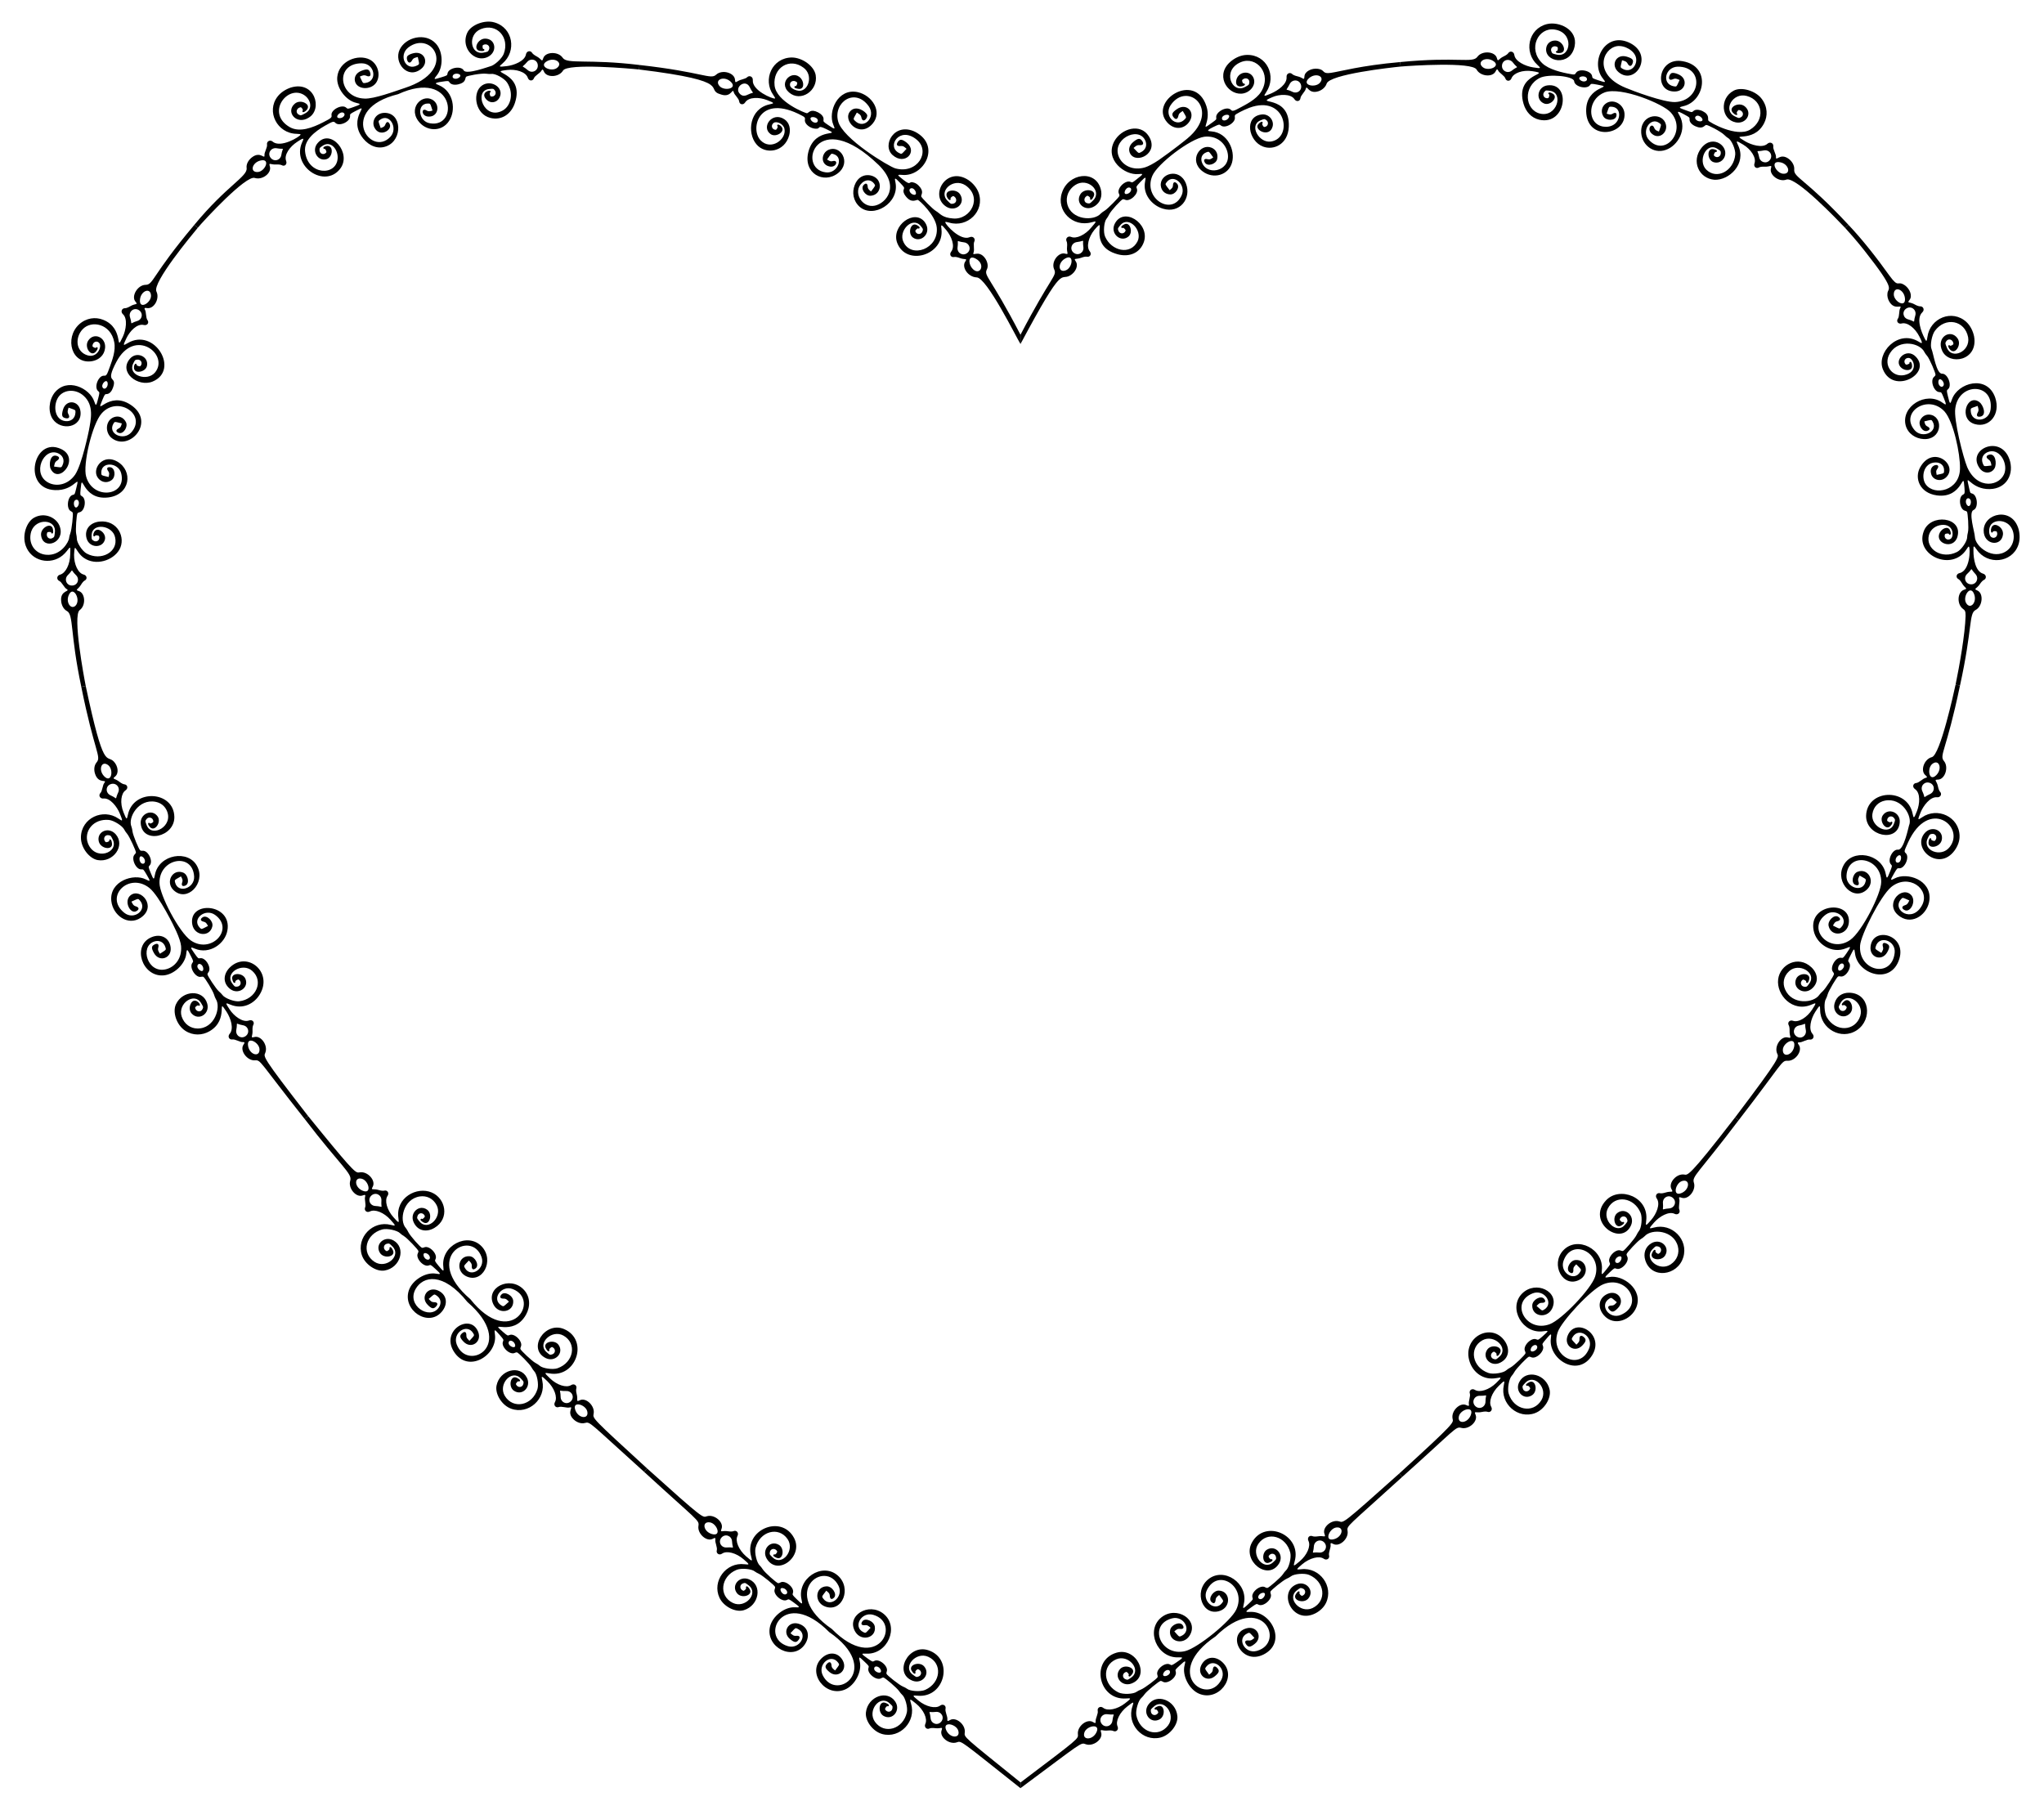 <?xml version="1.0" encoding="utf-8"?>

<!DOCTYPE svg PUBLIC "-//W3C//DTD SVG 1.1//EN" "http://www.w3.org/Graphics/SVG/1.1/DTD/svg11.dtd">
<svg version="1.1" id="Layer_1" xmlns="http://www.w3.org/2000/svg" xmlns:xlink="http://www.w3.org/1999/xlink" x="0px" y="0px"
	 viewBox="0 0 1851.088 1639.107" enable-background="new 0 0 1851.088 1639.107" xml:space="preserve">
<g enable-background="new    ">
	<g>
		<path d="M758.985,109.726c-4.482-17.184,15.424-30.936,27.893-13.319c6.515,9.666-4.278,21.198-12.574,13.052
			c-1.886-1.898-1.679-1.515,1.668-7.51c2.084,1.306,3.568,1.938,4.083,4.327c1.302,6.308,6.244,0.286,5.195-2.304
			c-1.223-2.913-9.85-9.035-15.13-3.38c-7.743,8.266,8.317,25.216,20.146,11.395c9.097-10.634-0.229-25.628-13.594-28.557
			c-18.077-3.79-27.072,17.813-21.996,29.575c1.921,4.431,1.545,4.448-4.546,0.319c-4.493-3.041-4.582-3.141-4.325-4.936
			c0.412-2.882-2.425-5.353-5.045-6.672c-6.897-3.467-8.292,0.69-9.981,0.846c-1,0.125-27.796-10.251-29.312-25.196
			c-1.692-15.916,13.523-25.667,26.254-16.016c9.035,6.667,4.588,21.329-4.22,20.882c-1.964-0.101-7.432-1.828-8.019-4.755
			c-0.754-3.678,3.378-5.589,6.288-2.887c0.729,0.673-0.515,3.769-1.351,3.407c-0.315-0.137-0.735,0.112-0.932,0.553
			c-0.43,0.967,0.98,1.596,3.781,1.958c4.924,0.633,5.178-5.627,2.196-9.335c-7.451-9.101-21.335,3.492-10.879,12.57
			c10.504,9.103,26.436-1.506,24.137-15.637c-1.38-8.365-12.106-15.883-21.445-16.034l-0.016-0.01
			c-18.128,0.099-26.698,20.081-17.015,33.895c1.432,2.012,2.052,3.101,1.484,3.261c-2.003,0.492-20.731-7.209-19.967-16.579
			c0.266-3.166-3.089-4.823-5.233-2.595c-0.611,0.635-2.582,1.44-4.403,1.902c-5.507,1.33-6.23,4.573-6.487,0.335
			c-0.378-6.385-11.694-9.648-17.097-4.628c-5.146,4.778-11.871-2.344-69.381-8.791l-0.432,4.073
			c89.886,10.949,57.542,18.013,74.516,22.731c9.533,3.033,10.031-7.02,11.353-1.882c0.556,2.156,4.52,5.413,4.776,7.909
			c0.316,3.08,3.705,3.759,5.424,1.096c3.305-5.139,12.867-4.867,19.772-2.182c7.345,2.872,6.702,2.922,2.196,3.949
			c-18.033,3.98-20.462,25.824-11.76,36.072c7.838,9.63,25.589,7.494,29.733-8.211c1.428-5.439,0.323-11.249-4.326-14.344
			c-11.022-7.475-21.513,7.162-12.461,13.435c2.477,1.711,6.022,0.992,8.248-0.56c6.294-4.364-1.411-9.589-2.254-7.693
			c-0.197,0.441-0.124,0.902,0.161,1.026c0.758,0.327-0.736,3.315-1.63,3.286c-3.58-0.109-4.718-4.301-1.708-6.35
			c2.415-1.627,8.607,0.687,9.643,5.403c2.123,9.653-12.325,20.23-21.642,10.418c-9.908-10.349-1.491-43.178,37.533-22.286
			c2.3,1.215,2.987,1.728,2.647,3.701c-0.63,3.717,4.652,7.693,9.065,8.063c6.141,0.699,1.132-3.993,10.079,0.305
			c16.315,7.853-9.765-3.08-15.98,20.599c-5.087,19.639,13.97,29.589,26.862,19.348c12.268-9.725,2.107-25.807-8.618-21.088
			c-6.681,2.929-7.431,12.983,0.349,14.967c6.649,1.944,9.118-6.187,3.457-4.742c-2.254,0.6-3.21-0.264-5.131-1.466
			c3.966-5.612,3.562-5.609,5.907-4.856c9.76,2.992,3.43,18.028-7.119,16.516c-26.809-3.143-8.464-61.126,47.906-6.677
			c20.125,19.765,6.422,34.74-3.371,36.828c-11.717,2.592-20.537-12.578-11.634-20.652c3.141-2.862,7.743-3.454,10.898,0.699
			c1.413,1.993,1.335,1.594-2.82,7.124c-1.702-1.453-2.898-2.173-3.011-4.398c-0.175-2.988-1.74-3.581-3.736-1.395
			c-2.933,3.26,1.559,9.882,6.314,9.672c7.48-0.429,10.365-8.145,7.046-13.744c-3.472-6.032-16.654-8.478-21.408,4.142
			c-2.478,6.559-1.475,14.229,4.541,19.621c12.336,10.765,36.123-3.239,32.416-22.059c-0.858-3.919-1.106-5.385,4.425,0.595
			c3.684,3.911,3.745,4.025,3.075,5.695c-0.772,1.921,0.209,4.141,1.468,5.773c5.431,7.398,9.825,3.439,11.249,3.73
			c1.244,0.151,16.117,13.93,17.175,25.021c1.865,19.475-23.037,28.223-30.088,13.25c-5.082-9.922,7.831-23.57,15.318-14.95
			c2.432,2.97,2.435,3.016,1.95,4.78c-0.988,3.518-5.328,3.745-6.57,0.358c-0.318-0.838,2.038-3.19,2.604-2.584
			c0.208,0.234,0.669,0.159,1.025-0.167c0.775-0.708-0.128-1.818-2.486-2.997c-5.293-2.676-8.371,7.451-3.447,11.306
			c7.348,5.568,17.968-4.223,10.775-14.005c-9.42-12.209-30.596,3.493-24.922,18.892c8.259,21.503,42.647,11.265,40.12-12.285
			c-0.526-4.129-0.795-5.572,4.439,0.827c4.47,5.388,8.259,14.462,4.328,19.45c-1.959,2.494-0.212,5.499,2.8,4.798
			c0.848-0.195,2.957,0.144,4.634,0.808c5.071,2.042,7.606-0.065,5.257,3.448c-3.313,4.967,2.441,13.82,10.303,14.221
			c9.148-0.243,36.441,55.172,39.793,60.331l-0.006-8.38c-27.346-52.688-33.236-53.054-30.54-58.977
			c1.66-2.911,0.653-7.165-1.41-10.193c-6.077-8.543-12.387-0.692-10.45-5.646c0.811-2.069-0.474-7.487,0.541-9.452
			c1.412-2.754-1.226-5.38-4.131-4.098c-8.454,3.707-22.037-11.369-22.119-13.513c-0.025-0.593,1.181-0.331,3.6,0.333
			c16.461,4.864,32.366-10.379,26.676-26.888l-0.015-0.012c-1.539-4.423-4.953-8.612-9.025-11.461
			c-20.321-13.721-36.3,14.142-20.078,24.084c8.224,4.891,17.46-2.968,12.329-11.215c-1.812-2.999-5.616-3.943-8.484-3.437
			c-7.736,1.374-1.9,9.684-0.454,8.364c0.356-0.326,0.461-0.802,0.234-1.057c-0.62-0.663,1.935-2.826,2.806-2.356
			c3.458,1.898,2.934,6.418-0.78,6.87c-1.858,0.237-1.876,0.207-4.77-2.741c-8.71-8.395,5.047-21.202,16.237-13.952
			c15.743,10.883,4.86,31.253-10.987,30.065c-10.343-0.706-11.886-4.526-15.795-6.814c-2.818-1.622-12.848-11.78-13.288-13.145
			c-0.369-1.65,3.131-4.288-2.259-9.777c-1.162-1.178-2.407-2.089-3.988-2.665c-5.93-2.162-2.088,3.549-9.944-2.651
			c-5.213-4.191-6.498-4.859-1.086-4.431c19.747,1.917,35.573-26.399,11.973-38.924c-18.932-9.388-30.614,12.082-20.626,20.947
			c11.019,9.78,22.918-2.883,12.9-11.142c-4.403-3.423-6.261-3.564-8.222-0.642c-1.65,2.46-0.602,3.938,2.574,3.604
			c2.538-0.251,3.491,0.888,5.397,2.511c-4.687,5.027-4.26,5.098-6.626,3.879c-12.083-5.762,0.32-24.917,15.736-12.212
			c13.062,10.728,0.743,31.511-19.259,26.074C805.092,150.897,762.871,125.545,758.985,109.726z M872.952,219.476
			c5.139,0.605,7.029,6.688,2.906,9.748c-4.028,2.988-9.392-0.167-8.669-5.244c1.116-7.965-2.247-5.428,5.764-4.502L872.952,219.476
			z M679.049,79.105c2.517,5.267,3.906,4.757,1.715,5.238c-3.123,0.684-6.553,4.227-10.249,1.087
			c-6.66-5.671,4.486-14.817,8.537-6.324L679.049,79.105z M883.77,234.339c9.825,5.487,3.026,16.912-3.727,8.196
			C876.797,238.349,876.747,230.417,883.77,234.339L883.77,234.339z M661.445,73.751c7.391,6.563-5.622,9.04-9.833,4.19
			C646.727,72.325,655.344,68.386,661.445,73.751L661.445,73.751z M825.023,170.54c3.596-0.982,7.003,7.212,1.987,5.721
			C823.883,175.334,822.272,171.244,825.023,170.54L825.023,170.54z M734.609,108.98c-2.954-4.317,5.797-3.583,6.062,0.105
			C740.67,112.048,736.385,111.584,734.609,108.98z"/>
	</g>
	<g>
		<path d="M330.12,89.274c-23.732-0.679-27.027-32.161-2.407-31.931c11.88,0.161,14.382,16.165,3.32,17.779
			c-2.645,0.388-2.213,0.45-5.142-5.767c2.288-0.9,3.633-1.699,5.895-0.72c2.906,1.26,4.34,0.153,3.513-2.695
			c-0.984-3.382-2.784-3.797-7.97-1.819c-4.804,1.838-6.644,5.682-5.935,9.159c1.59,7.944,14.078,8.674,19.049,1.904
			c4.455-6.072,2.567-16.823-5.488-21.163c-10.688-5.545-28.152,1.227-29.535,15.786c-0.918,9.893,7.889,21.235,17.094,23.33
			c4.733,1.067,4.527,1.378-2.412,3.837c-5.113,1.818-5.255,1.812-6.547,0.58c-3.641-3.509-14.137,1.849-13.322,6.806
			c0.32,2.006,0.07,2.527-7.627,6.422c-9.43,4.849-21.234,9.444-30.19,4.364c-21.069-12.162-3.695-36.777,11.264-30.024
			c7.4,3.339,10.729,13.476,2.49,17.628c-3.652,1.956-3.688,1.964-5.387,1.181c-3.41-1.554-2.525-6.025,1.362-6.791
			c0.971-0.194,2.739,2.635,1.956,3.098c-0.296,0.175-0.341,0.661-0.101,1.08c0.941,1.639,9.079-4.456,2.116-8.136
			c-2.883-1.524-6.571-1.454-9.143,0.731c-8.736,7.424,1.644,19.813,12.723,12.581c12.755-7.699,5.404-33.637-16.182-27.238
			c-4.745,1.545-9.336,4.486-12.165,8.26l-0.018,0.007c-10.422,13.536-0.306,33.356,17.303,33.682
			c2.516,0.107,3.742,0.218,3.539,0.777c-0.604,1.845-18.093,12.428-25.194,6.301c-2.395-2.074-5.69-0.305-5.146,2.753
			c0.406,2.303-2.465,6.991-2.313,9.141c0.377,5.275-3.376-4.035-11.591,2.511c-2.897,2.328-5.065,5.891-4.57,9.515
			c0.981,7.728-17.793,15.639-47.416,51.493l3.1,2.677c6.306-7.489,43.751-47.872,51.678-45.208
			c6.831,2.219,15.524-4.399,13.665-10.475c-1.245-4.062,0.555-1.333,6.063-1.697c1.809-0.121,3.899,0.146,4.654,0.586
			c2.665,1.549,5.185-0.821,4.043-3.787c-2.163-5.599,3.485-13.082,9.898-17.254c6.945-4.636,6.18-3.09,4.48,0.551
			c-9.456,21.685,20.392,41.793,34.428,23.9c11.188-14.213-8.581-37.281-20.315-23.357c-6.031,6.941,0.441,17.199,8.377,14.408
			c2.72-0.96,4.352-4.107,4.425-6.996c0.19-7.647-8.596-4.519-7.56-2.718c0.24,0.419,0.656,0.631,0.924,0.472
			c0.711-0.422,2.244,2.545,1.695,3.254c-2.197,2.841-6.253,1.299-6.134-2.347c0.068-1.831,0.092-1.859,3.289-3.963
			c7.102-4.407,13.715,3.753,13.133,11.792c-1.172,16.124-27.169,15.36-29.481-6.196c-1.194-10.46,8.795-18.198,17.958-23.451
			c7.435-4.198,7.938-4.191,9.464-2.625c3.56,3.619,13.677-1.073,13.316-6.18c-0.137-1.82-0.035-1.889,4.704-4.409
			c16.094-8.533-8.31,6.01,7.336,24.978c5.335,6.467,13.292,9.912,21.194,6.687c14.605-5.812,13.868-30.61-2.372-30.115
			c-7.72,0.248-11.67,7.759-8.794,13.352c4.776,9.297,16.288,2.247,13.871-3.089c-1.239-2.686-2.907-2.574-3.98,0.249
			c-0.817,2.163-2.124,2.431-4.235,3.26c-2.254-6.491-2.486-6.162-0.487-7.597c8.606-6.165,16.468,7.726,9.335,15.415
			c-17.877,19.446-48.739-24.782,6.912-38.514c51.458-23.563,55.715,31.048,28.863,26.36c-10.647-1.628-12.155-17.901-1.928-17.895
			c2.467-0.033,2.086-0.173,4.248,6.372c-2.225,0.591-3.372,1.127-5.381-0.086c-5.026-3.046-5.045,5.476,1.912,5.546
			c8.163,0.314,10.344-9.476,4.787-14.221c-8.879-7.6-23.462,4.739-14.588,17.668c6.869,10.028,21.378,11.022,28.205,0.574
			c6.408-9.476,4.38-26.6-8.973-32.373c-3.661-1.499-5.104-2.174,3.004-3.312c5.317-0.802,5.445-0.787,6.444,0.714
			c1.41,2.115,4.839,2.497,7.977,1.719c7.353-1.653,5.808-5.653,7.059-6.852c0.895-0.86,13.496-3.339,18.295-2.725
			c1.654,0.232,3.677,0.322,4.501,0.199c3.578-0.63,11.861,4.026,14.304,7.817c6.336,9.754,3.287,21.18-3.874,25.224
			c-16.84,9.425-26.73-17.88-12.511-19.394c3.83-0.407,3.867-0.401,5.063,0.973c2.373,2.747,0.136,6.525-3.378,5.728
			c-0.877-0.198-1.513-3.474-0.69-3.601c0.311-0.048,0.507-0.477,0.435-0.955c-0.289-1.941-9.23,0.836-4.305,6.794
			c3.834,4.624,9.724,3.626,12.191-0.861c5.418-9.674-9.153-18.107-17.192-9.972c-7.074,7.174-4.083,24.72,8.988,28.031
			c10.168,2.576,18.93-3.311,22.329-13.517c9.516-28.715-26.72-27.556-6.906-29.885c7.438-0.874,16.755,1.517,18.617,7.139
			c1,3.006,4.48,3.187,5.557,0.281c0.835-2.275,5.56-4.632,6.608-6.555c0.936-1.722,1.483-1.595,2.41,0.583
			c2.508,5.814,13.659,5.216,17.278-0.876c4.128-6.992,62.75-1.688,68.852-1.004l0.432-4.073
			c-46.574-5.664-65.525-0.452-69.56-6.518c-3.96-5.989-15.763-5.643-17.639,0.466c-1.269,4.057-1.197,0.716-6.176-1.86
			c-1.639-0.858-3.342-2.15-3.774-2.911c-1.518-2.691-5.15-1.92-5.683,1.213c-1.061,6.165-11.043,9.891-17.32,10.629
			c-7.455,0.876-7.656,0.765-3.868-2.45c12.821-10.866,9.71-32.319-7.517-37.175l-0.018,0.005
			c-8.331-2.499-21.172,2.044-24.51,9.554c-3.717,8.19-0.385,16.941,6.007,20.922c8.798,5.635,19.56-0.807,18.467-8.987
			c-0.516-3.859-3.474-6.681-8.056-6.778c-6.972-0.147-11.452,9.998-5.014,11.08c5.465,0.918,4.388-1.804,3.388-1.651
			c-0.893,0.137-1.26-3.181-0.389-3.646c3.477-1.867,6.917,1.042,5.235,4.41c-0.834,1.685-0.866,1.702-4.907,2.499
			c-11.819,2.34-14.673-16.212-2.51-21.26c14.451-5.906,26.578,7.436,20.874,22.397c-1.658,4.304-8.671,10.595-12.245,11.255
			c-1,0.157-21.676,7.912-23.986,3.695c-2.509-4.583-13.929-2.28-14.675,2.801c-0.264,1.788-0.377,1.857-5.558,3.442
			c-6.259,1.845-7.761,2.689-4.259-1.617c6.041-7.179,6.076-21.445-0.681-28.824c-9.472-10.482-27.605-5.894-32.873,5.451
			c-5.446,11.823,7.27,27.126,19.362,17.5c7.82-6.14,2.68-16.979-7.24-14.219c-1.601,0.428-4.014,1.238-5.06,2.533
			c-1.765,2.183,1.193,9.373,4.263,3.739c1.156-2.135,2.779-2.304,5.124-2.93c1.452,6.713,1.756,6.407-0.585,7.659
			c-10.318,5.343-17.098-8.898-8.154-16.169c21.277-16.633,46.368,20.34-2.869,36.498C357.226,82.793,338.614,89.746,330.12,89.274z
			 M477.327,56.191c3.309-3.96,9.416-2.242,9.731,2.914c0.302,4.941-5.269,7.786-9.153,4.377c-6.03-5.296-5.761-1.091-0.575-7.292
			L477.327,56.191z M250.607,134.289c7.976,1.444,5.416-1.912,4.18,6.002c-0.784,5.083-6.785,6.567-9.805,2.49
			c-3.022-4.079,0.548-9.404,5.627-8.494L250.607,134.289z M495.665,55.259c7.081-3.686,14.674,2.002,8.566,6.399
			C498.914,65.49,486.969,59.771,495.665,55.259L495.665,55.259z M235.917,145.379c9.519-2.211,4.14,9.959-2.404,10.406
			C225.932,156.33,228.143,147.186,235.917,145.379L235.917,145.379z M410.004,68.675c1.362-3.674,9.835-1.693,5.829,1.522
			C413.209,72.323,409.053,71.329,410.004,68.675L410.004,68.675z M311.149,102.194c2.354,1.473-0.262,4.929-3.655,4.817
			C302.26,106.847,307.993,100.231,311.149,102.194L311.149,102.194z"/>
	</g>
	<g>
		<path d="M68.072,429.831c-6.549,9.448-16.917,11.019-24.006,7.436c-15.635-7.906-4.734-32.389,8.474-26.756
			c3.933,1.687,6.454,5.77,4.065,10.872c-1.13,2.42-0.842,2.092-7.655,1.175c0.509-2.42,0.584-3.953,2.638-5.307
			c2.653-1.746,2.514-3.542-0.326-4.385c-6.059-1.796-7.183,8.287-5.257,12.023c7.757,14.999,28.735-11.852,6.986-19.146
			c-24.118-8.189-33.079,40.27,0.057,38.101c15.612-1.001,19.452-15.544,15.971-1.438c-1.313,5.291-1.266,5.391-3.042,5.803
			c-4.936,1.129-6.233,12.805-1.645,14.852c0.649,0.293,1.334,0.852,1.522,1.241c0.652,1.352-0.916,15.54-2.119,18.562
			c-0.631,1.575-1.076,3.567-1.139,4.41c-0.179,3.258-7.225,16.278-20.668,15.191c-10.275-0.823-16.917-10.287-13.64-21.099
			c4.268-12.552,23.002-11.167,21.403,0.797c-0.436,4.098-0.414,4.134-2.017,5.102c-3.179,1.952-6.415-1.25-4.906-4.876
			c0.404-0.906,3.747-0.805,3.666,0.095c-0.071,1,2.696,1.887,1.437-3.509c-1.51-6.432-11.568-0.834-10.649,5.896
			c1.668,13.843,21.965,6.935,16.979-7.854c-2.659-8.095-13.715-13.537-23.352-8.128c-6.772,3.8-10.953,15.788-7.589,25.271
			l-0.004,0.019c4.949,14.204,22.4,17.913,33.401,8.894c6.375-5.202,7.517-12.484,6.924-0.768
			c-0.141,8.836-4.151,16.838-9.142,18.157c-3.135,0.795-3.469,4.484-0.639,5.77c2.137,0.97,4.423,5.983,6.29,7.084
			c4.567,2.697-5.632,0.715-4.71,10.897c0.276,3.686,2.065,7.486,5.199,9.186c6.247,3.191,2.671,19.589,13.046,68.633l4.017-0.802
			c-1.557-7.72-12.012-63.724-5.492-68.633c5.877-4.226,5.069-15.384-0.697-17.254c-4.004-1.305-0.71-1.221,2.061-5.966
			c0.91-1.56,2.299-3.134,3.086-3.506c2.784-1.316,2.184-4.762-0.839-5.505c-4.945-1.166-8.811-9.125-8.671-17.951
			c0.649-12.791,0.998-2.662,8.824,2.829c10.93,7.613,26.613,2.338,32.195-7.443c6.177-10.826-1.634-27.094-17.988-25.423
			c-8.342,0.862-13.943,6.924-11.716,15.184c2.449,8.908,14.57,9.299,16.633,1.051c0.69-2.993-0.987-5.996-3.319-7.631
			c-6.262-4.421-8.493,4.684-6.506,4.819c0.483,0.033,0.886-0.197,0.907-0.51c0.077-0.828,3.387-0.457,3.645,0.398
			c1.15,3.437-2.376,5.971-5.347,3.826c-1.477-1.081-1.521-1.12-1.458-4.967c0.508-11.433,19.127-8.863,21.286,2.148
			c3.118,13.269-12.781,21.7-25.749,14.635c-3.962-2.119-9.079-9.984-8.911-13.612c0.054-0.831-0.29-2.845-0.617-4.472
			c-0.63-3.107,0.286-17.298,1.258-18.454c0.282-0.335,1.089-0.72,1.794-0.856c4.98-0.981,6.635-12.046,2.169-14.535
			c-1.626-0.9-1.673-1.163-1.17-6.36c1.719-18.065,0.558,10.325,24.915,7.501c20.283-2.384,22.773-24.17,8.291-32.512
			c-11.199-6.421-20.13,2.912-19.189,10.553c0.622,5.824,7.779,10.901,14.132,6.175c3.963-3.041,3.067-10.983-1.196-11.58
			c-2.932-0.411-3.76,1.055-1.991,3.492c1.357,1.861,0.86,3.108,0.386,5.341c-6.667-1.63-6.525-1.254-6.621-3.718
			c-0.406-10.588,15.572-9.701,18.049,0.5c5.189,20.743-25.825,24.261-31.751,2.87c-3.215-10.594,5.42-47.596,14.007-57.237
			c14.371-16.479,41.297,0.875,26.862,17.171c-7.059,7.964-21.585,1.331-16.206-7.863c1.251-2.134,0.934-1.88,7.629-0.264
			c-0.644,2.207-0.797,3.544-2.884,4.575c-2.724,1.352-2.688,3.036,0.099,4.024c4.131,1.439,8.704-5.397,6.495-9.782
			c-2.273-4.536-6.692-5.831-10.493-4.593c-8.186,2.642-8.899,14.181-2.08,19.279c15.938,11.926,39.982-14.927,16.981-30.28
			c-20.358-13.587-32.669,12.075-25.66-4.687c2.075-4.961,2.154-5.062,3.952-5.129c2.545-0.091,4.619-2.836,5.63-5.909
			c4.133-11.588-8.071-2.142,2.987-23.156c16.698-31.8,48.187-6.665,35.134,9.405c-7.085,8.741-24.938,2.655-19.97-7.709
			c1.665-3.47,1.69-3.497,3.49-3.797c3.588-0.584,5.633,3.289,3.108,5.86c-0.629,0.642-3.757-0.526-3.431-1.292
			c0.123-0.289-0.141-0.68-0.585-0.868c-1.806-0.767-4.139,8.283,3.53,7.203c2.826-0.402,5.834-2.262,6.47-5.286
			c1.749-8.352-9.241-13.481-15.313-6.58c-10.895,12.362,7.313,26.189,20.362,20.825c24.976-10.287,1.652-49.344-22.596-34.786
			c-4.248,2.554-4.31,2.365-1.116-4.385c2.973-6.284,9.551-13.587,15.836-12.069c3.088,0.741,5.101-2.089,3.212-4.53
			c-1.434-1.849-1.053-7.203-2.129-9.086c-0.947-1.697-0.535-2.086,1.81-1.701c6.332,1.023,11.688-8.653,8.496-15.002
			c-3.968-7.96,32.21-51.39,37.373-57.645l-3.1-2.677c-38.904,46.228-36.833,54.188-44.17,54.274
			c-7.159,0.107-13.189,10.388-9.096,15.19c2.73,3.222-0.05,1.35-4.854,4.272c-1.575,0.956-3.587,1.716-4.467,1.679
			c-3.098-0.136-4.4,3.355-2.026,5.458c4.503,4.008,2.677,14.559-0.061,20.349c-7.538,15.934,1.991-7.496-17.877-15.312
			c-6.929-2.732-15.266-1.789-21.902,4.274l-0.005,0.018c-13.145,12.335-6.857,36.618,12.233,33.14
			c5.745-1.114,10.828-5.163,11.459-11.958c0.908-9.546-10.094-14.645-15.33-6.54c-3.795,5.872,2.498,14.983,6.806,10.06
			c3.616-4.133,0.799-4.749,0.375-3.749c-0.353,0.832-3.374-0.587-3.312-1.571c0.238-3.94,4.527-5.353,6.512-2.161
			c2.065,3.292-2.574,14.468-12.517,10.13c-9.435-4.109-9.412-16.022-3.013-22.898c7.959-8.784,25.617-5.171,28.734,11.422
			c1.63,7.771-1.984,16.816-3.843,22.135c-2.91,8.257-3.352,8.437-5.407,8.338c-5.089-0.254-9.342,10.566-5.288,13.964
			c1.388,1.162,1.389,1.295,0.053,6.545c-1.812,7.124-2.102,7.357-3.608,2.775c-3.89-11.769-24.586-22.259-36.1-7.62
			c-5.171,6.984-5.751,17.222-1.533,23.569c7.447,11.063,26.974,7.942,25.165-7.014c-1.187-9.862-13.094-11.204-15.856-1.376
			c-1.481,5.277-0.9,7.012,2.558,7.683c2.911,0.564,3.882-0.953,2.355-3.704c-1.185-2.139-0.519-3.531,0.165-5.873
			c6.489,2.317,6.368,1.904,6.228,4.537c-0.294,5.588-4.452,8.024-8.728,7.697c-10.956-0.858-11.814-16.059-5.812-22.998
			c5.195-5.85,15.114-6.138,21.979,0.031c9.686,8.687,6.502,21.637,4.785,31.19C80.356,390.653,74.312,420.321,68.072,429.831z
			 M117.758,287.378c-1.584-4.918,3.201-9.156,7.649-6.71c4.445,2.445,3.777,8.61-1.149,10.065
			c-7.725,2.296-4.017,4.306-6.498-3.357L117.758,287.378z M61.432,520.88c5.86-5.731,1.644-5.563,7.314-0.04
			c3.721,3.537,1.643,9.338-3.442,9.486c-5.061,0.148-7.525-5.792-3.873-9.449L61.432,520.88z M126.766,271.345
			c0.733-7.957,9.497-11.364,9.986-3.799C137.195,274.059,125.868,281.103,126.766,271.345L126.766,271.345z M62.159,539.243
			c2.607-6.114,5.93-2.759,7.15,0.153c3.095,7.226-2.457,13.001-6.067,9.05C61.561,546.587,60.611,542.949,62.159,539.243
			L62.159,539.243z M93.154,351.291c-2.401-3.029,3.72-9.28,4.375-4.163C97.903,350.453,94.933,353.496,93.154,351.291
			L93.154,351.291z M68.532,452.758c2.526-1.163,3.973,2.92,2.012,5.697C67.524,462.743,65.166,454.317,68.532,452.758
			L68.532,452.758z"/>
	</g>
	<g>
		<path d="M163.989,856.813c0.997,11.493-5.914,19.154-13.659,21.041c-16.75,4.155-24.067-20.593-10.685-25.124
			c4.169-1.422,8.655,0.158,10.182,5.255c0.745,2.486,0.767,2.063-5,5.828c-1.215-2.094-2.157-3.241-1.505-5.557
			c0.846-2.998-0.448-4.213-3.129-2.957c-3.191,1.497-3.353,3.29-0.721,7.94c4.89,8.636,16.206,4.616,15.067-5.129
			c-0.969-8.523-8.725-13.036-17.612-9.169c-17.435,7.589-8.387,35.427,10.585,34.512c9.902-0.438,20.239-10.226,21.154-19.583
			c0.564-5.248,0.976-4.159,4.117,1.901c2.46,4.812,2.488,4.941,1.384,6.368c-3.101,4.009,3.054,13.824,7.992,12.539
			c0.695-0.177,1.588-0.172,1.984,0.011c1.373,0.637,8.736,12.845,9.619,15.95c0.458,1.622,1.254,3.5,1.709,4.208
			c4.853,7.41-1.06,26.97-16.773,26.667c-6.026-0.108-11.747-3.752-14.158-10.773c-3.919-12.033,11.666-22.518,17.586-12.213
			c2.057,3.474,2.079,3.501,1.36,5.214c-1.425,3.422-5.877,2.841-6.759-0.887c-0.213-0.94,2.515-2.87,2.988-2.124
			c0.182,0.279,0.664,0.29,1.069,0.028c1.661-1.078-4.83-8.544-8.131-1.476c-1.218,2.617-1.285,6.405,1.056,8.822
			c6.43,6.744,16.52,0.023,13.98-9.074c-3.653-13.173-22.556-12.395-28.423,0.715c-3.156,7.051,0.639,18.679,8.481,23.774
			l0.007,0.017c7.16,4.639,15.425,4.225,21.912,0.496c18.583-10.653,5.802-32.352,15.483-17.702
			c3.984,6.129,6.811,15.47,2.834,19.997c-2.098,2.384-0.438,5.628,2.609,5.108c2.278-0.388,6.858,2.485,9.099,2.362
			c1.971-0.109,2.151,0.421,0.811,2.371c-3.603,5.231,3.247,14.619,10.346,14.169c5.571-0.376,3.541,0.669,45.007,53.055
			l3.209-2.546c-42.411-54.642-40.3-53.644-38.822-57.312c2.699-6.62-3.765-15.948-9.917-14.296
			c-4.085,1.103-1.275-0.617-1.642-6.127c-0.101-1.826,0.184-3.936,0.631-4.692c1.574-2.666-0.806-5.305-3.773-4.188
			c-5.767,2.17-13.805-4.206-17.477-9.854c-4.124-6.241-4.098-6.449,0.456-4.541c11.489,4.829,21.885-0.948,26.866-9.412
			c11.958-20.17-11.597-39.39-27.163-24.287c-5.458,5.286-7.236,13.585,0.089,19.484c7.309,5.808,17.381-0.941,13.956-9.111
			c-2.56-5.964-13.327-5.634-11.923,0.332c0.615,2.623,1.475,3.808,2.351,3.239c0.405-0.263,0.59-0.697,0.414-0.967
			c-0.456-0.72,2.414-2.417,3.155-1.869c3.018,2.172,1.731,6.381-1.955,6.381c-1.843-0.005-1.886-0.02-4.182-3.211
			c-6.664-9.529,9.555-19.005,18.316-11.07c10.633,9.315,3.437,25.636-11.769,27.498c-4.503,0.561-13.322-2.794-15.337-5.814
			c-0.458-0.7-1.91-2.138-3.169-3.233c-2.414-2.092-10.312-13.933-10.293-15.431c0.005-0.433,0.388-1.232,0.851-1.774
			c3.225-3.815-2.435-13.652-7.46-12.743c-1.776,0.321-1.877,0.238-5.007-4.149c-4.676-6.476-3.618-6.132,0.264-4.484
			c13.433,5.529,27.253-4.61,29.373-16.308c4.734-24.839-35.667-27.782-31.746-5.548c1.996,10.456,15.971,11.702,18.156,1.597
			c1.055-4.851-5.143-10.602-8.789-8.188c-2.465,1.641-2.082,3.307,0.908,4.007c2.291,0.532,2.779,1.828,3.956,3.856
			c-6.132,3.132-5.761,3.314-7.51,1.503c-7.426-7.693,4.831-17.88,13.83-11.554c18.113,12.787-3.429,36.028-21.954,23.13
			c-10.477-7.269-28.233-41.063-28.31-52c-0.468-22.28,30.058-28.195,31.375-5.868c0.559,10.795-14.688,15.77-17.249,5.348
			c-0.593-2.43-0.644-2.025,5.323-5.463c1.086,2.076,1.919,3.177,1.136,5.373c-1.018,2.873,0.19,4.087,2.907,2.909
			c4.036-1.764,2.427-9.987-2.154-11.752c-9.538-3.654-16.348,8.686-8.479,16.04c12.1,11.317,29.077-6.355,21.465-21.357
			c-7.707-15.886-35.022-11.387-38.486,7.485c-0.868,4.74-1.177,4.571-3.931-2.211c-2.025-4.986-2.043-5.113-0.79-6.428
			c3.514-3.706-1.449-13.866-6.471-13.252c-0.711,0.089-1.594-0.029-1.963-0.262c-1.378-0.757-6.714-13.95-7.098-17.119
			c-0.199-1.659-0.63-3.641-0.96-4.408c-3.514-8.155,6.334-25.527,21.783-22.561c4.396,0.849,8.022,3.395,9.994,7.537
			c7.098,14.313-13.46,25.558-18.019,13.624c-1.392-3.644-1.395-3.681-0.376-5.199c2.038-3.023,6.282-1.778,6.434,1.88
			c0.038,0.912-2.974,2.348-3.311,1.573c-0.435-1-3.177-0.233,0.322,3.543c4.168,4.491,10.488-4.432,6.924-9.638
			c-5.239-7.546-16.224-2.277-15.357,6.477c1.736,18.761,30.827,12.131,30.445-6.173c-0.514-23.728-37.099-25.645-42.06-1.939
			c-1.01,4.836-1.195,4.744-3.994-2.187c-3.434-8.502-2.24-17.112,1.872-19.909c2.62-1.785,1.842-5.215-1.244-5.459
			c-0.876-0.068-2.764-1.043-4.199-2.173c-4.318-3.464-7.261-2.223-4.01-4.871c3.689-3.011,2.53-9.713-1.247-13.618
			c-6.682-6.851-8.802,9.897-25.382-68.422l-4.017,0.802c11.891,58.94,18.402,63.072,13.898,68.408
			c-2.379,2.841-2.572,6.892-1.424,10.4c3.231,9.875,11.58,4.289,8.271,8.427c-1.428,1.797-1.711,7.191-3.325,8.822
			c-2.177,2.195-0.464,5.454,2.693,5.109c5.957-0.641,12.22,7.258,14.855,13.782c2.808,6.953,2.751,7.171-1.348,4.365
			c-13.863-9.498-33.628-0.58-33.951,16.874l0.01,0.016c-0.195,9.686,7.764,19.398,15.135,20.703
			c14.175,2.511,25.329-13.115,16.374-23.356c-6.645-7.496-17.479-2.199-15.339,6.517c1.584,6.634,12.53,8.353,11.967,1.962
			c-0.467-5.369-2.878-3.814-2.443-2.814c0.355,0.817-2.766,2.003-3.432,1.294c-2.668-2.828-0.714-6.849,2.96-6.11
			c1.838,0.365,1.862,0.393,3.645,4.05c5.787,11.861-16.22,19.802-22.567,3.161c-3.915-10.726,4.906-22.393,19.037-21.042
			c4.588,0.443,12.516,5.553,13.981,8.873c0.339,0.772,1.505,2.462,2.588,3.752c2.08,2.471,8.024,15.434,7.917,16.877
			c-0.061,0.43-0.543,1.175-1.071,1.656c-3.734,3.383,0.97,14.013,6.023,13.616c1.788-0.136,1.885-0.044,4.634,4.618
			c3.732,6.33,3.686,6.692-0.624,4.474c-11.094-5.697-33.115,1.51-31.275,19.461c1.403,13.062,15.104,22.953,26.495,15.356
			c15.284-10.208,0.033-27.509-8.946-20.539c-6.726,5.225-0.312,17.892,5.435,14.303c2.512-1.569,2.174-3.308-0.828-4.221
			c-2.323-0.708-2.792-2.126-3.911-4.268c6.293-2.786,5.925-3.004,7.641-1.032c7.252,8.313-5.325,18.385-14.251,11.072
			c-18.22-14.731,4.492-37.048,22.943-22.323c8.938,7.344,22.624,35.295,24.308,39.26
			C161.976,848.681,163.71,853.658,163.989,856.813z M100.142,720.345c-4.718-2.117-4.674-8.457,0.132-10.15
			c4.767-1.679,8.939,2.977,6.725,7.605c-3.46,7.265,0.506,5.834-6.858,2.543L100.142,720.345z M214,932.726
			c1.558-7.956-1.867-5.498,6.022-4.152c5.067,0.857,6.489,6.971,2.358,9.875c-4.172,2.932-9.367-0.657-8.381-5.725L214,932.726z
			 M94.25,702.976c-5.508-5.783-2.286-14.603,3.714-10C103.197,696.973,101.003,710.065,94.25,702.976L94.25,702.976z
			 M224.716,947.553c-1.802-9.657,10.114-3.724,10.299,2.848C235.246,957.901,226.191,955.406,224.716,947.553L224.716,947.553z
			 M129.146,782.282c-3.705-0.475-3.937-9.193,0.197-6.047C132.05,778.293,131.906,782.632,129.146,782.282L129.146,782.282z
			 M178.98,874.055c1.233-2.507,4.913-0.226,5.125,3.18C184.433,882.447,177.335,877.409,178.98,874.055z"/>
	</g>
	<g>
		<path d="M413.614,1217.661c-4.059-10.525,9.28-19.527,14.921-10.172c1.334,2.211,1.235,1.801-3.379,6.894
			c-1.679-1.697-2.859-2.552-2.801-4.948c0.076-3.103-1.464-3.939-3.725-2.025c-2.685,2.274-2.404,4.04,1.247,7.812
			c6.767,6.991,16.728,0.275,13.223-8.823c-6.775-17.604-33.994-1.692-22.256,17.444c12.802,20.88,40.203,3.474,37.351-15.481
			c-0.72-4.774-0.365-4.707,4.445,0.832c3.54,4.076,3.598,4.194,2.87,5.846c-2.052,4.652,6.257,12.614,10.724,10.251
			c0.633-0.334,1.501-0.537,1.928-0.45c1.479,0.301,11.441,10.488,13.004,13.298c0.817,1.468,1.975,3.152,2.573,3.741
			c2.582,2.552,4.321,11.832,2.993,16.207c-4.507,14.962-22.022,18.695-29.579,6.15c-6.371-10.62,6.361-24.427,14.428-15.815
			c2.738,2.923,2.755,2.956,2.421,4.782c-0.665,3.65-5.095,4.067-6.724,0.631c-0.411-0.859,1.817-3.346,2.442-2.735
			c0.236,0.23,0.704,0.135,1.04-0.211c0.722-0.743-0.283-1.849-2.754-3.028c-5.689-2.717-8.046,8.055-2.552,11.758
			c7.624,5.096,16.042-3.628,11.625-11.942c-6.225-11.839-24.511-7.054-27.409,7.234c-1.533,7.652,4.882,17.991,13.205,20.952
			l0.01,0.014c15.785,5.697,31.843-8.922,28.238-25.287c-1.064-4.839-0.849-4.818,4.549,0.372
			c6.365,6.123,9.401,14.506,6.894,18.948c-1.564,2.759,0.715,5.563,3.596,4.425c2.175-0.859,7.279,1.011,9.37,0.466
			c5.105-1.329-3.379,4.013,4.156,10.978c2.676,2.453,6.537,3.933,9.986,3.023c4.95-1.307,3.328-1.02,53.579,44.212l2.749-3.036
			c-49.893-45.779-49.281-45.134-48.401-49.643c1.352-6.926-6.858-14.939-12.562-12.103c-3.788,1.884-1.362-0.363-2.817-5.718
			c-0.479-1.762-0.64-3.883-0.359-4.714c0.99-2.927-1.911-5.031-4.592-3.329c-4.338,2.761-12.804,0.082-19.168-6.039
			c-5.395-5.188-5.419-5.4-0.544-4.525c24.424,4.385,35.949-30.504,13.22-40.172c-17.382-7.348-33.51,17.901-16.554,26.302
			c8.41,4.12,16.804-4.627,11.594-11.973c-3.741-5.319-14.397-2.655-11.599,2.92c1.217,2.425,2.334,3.393,3.056,2.65
			c0.336-0.346,0.421-0.816,0.188-1.043c-0.616-0.602,1.806-2.898,2.66-2.523c3.43,1.506,3.106,5.935-0.492,6.719
			c-1.803,0.392-1.836,0.376-4.792-2.265c-8.733-7.802,4.851-20.776,15.399-14.866c12.459,6.952,9.395,24.399-5.344,29.578
			c-4.296,1.5-13.675,0.157-16.278-2.373c-0.602-0.583-2.307-1.698-3.791-2.477c-2.839-1.491-13.248-11.208-13.578-12.674
			c-0.095-0.424,0.092-1.291,0.415-1.928c2.283-4.497-5.659-12.707-10.303-10.623c-1.646,0.739-1.764,0.683-5.859-2.827
			c-13.906-11.919,9.123,5.481,20.873-15.663c4.06-7.305,4.053-16.497-2.478-23.052c-12.343-12.312-34.349-1.443-27.136,13.66
			c4.646,9.704,18.552,7.382,18.019-2.973c-0.251-5.013-7.798-9.131-10.686-5.839c-1.95,2.228-1.146,3.762,1.935,3.698
			c2.366-0.052,3.186,1.108,4.85,2.79c-5.143,4.589-4.733,4.667-6.895,3.338c-9.231-5.682,0.063-18.774,10.377-14.766
			c25.798,10.04-2.142,54.824-38.423,9.139c-44.42-37.927,0.982-64.034,10.143-38.149c3.715,10.513-9.689,19.32-15.028,9.974
			c-1.271-2.213-1.183-1.805,3.529-6.807c1.634,1.716,2.763,2.568,2.643,4.931c-0.154,3.083,1.356,3.928,3.64,2.033
			c3.353-2.788-0.525-10.461-5.521-10.849c-10.315-0.824-13.035,13.026-3.485,17.949c14.918,7.526,26.345-13.994,14.41-26.774
			c-12.618-13.46-37.134-0.76-34.79,18.305c0.582,4.787,0.233,4.714-4.416-0.949c-3.409-4.177-3.441-4.316-2.661-5.936
			c2.216-4.586-5.726-12.78-10.296-10.623c-0.647,0.306-1.522,0.469-1.944,0.364c-1.494-0.337-10.868-11.055-12.253-13.951
			c-0.729-1.509-1.785-3.251-2.348-3.872c-6.317-6.925-2.45-26.485,12.714-28.702c5.876-0.841,11.896,1.631,15.157,7.955
			c5.517,10.702-7.856,23.897-15.349,14.92c-2.535-3.037-2.549-3.071-2.097-4.86c0.905-3.569,5.335-3.752,6.719-0.281
			c0.345,0.864-2.027,3.213-2.606,2.578c-0.219-0.24-0.69-0.17-1.047,0.156c-0.765,0.698,0.163,1.844,2.54,3.136
			c5.464,2.969,8.477-7.599,3.307-11.495c-7.167-5.402-16.193,2.691-12.338,11.205c3.893,8.591,12.302,9.094,18.854,5.193
			c14.157-8.414,10.174-26.851-2.565-32.116c-13.274-5.619-32.705,4.574-30.057,23.166c0.7,4.908,0.49,4.878-4.495-0.703
			c-5.882-6.585-8.246-15.143-5.344-19.352c1.787-2.602-0.177-5.589-3.14-4.709c-0.84,0.249-2.948,0.006-4.687-0.541
			c-5.289-1.666-7.628,0.666-5.591-3.04c3.053-5.572-4.546-14.062-11.551-13.04c-3.749,0.56-3.591,2.21-36.801-38.469
			c-8.103-9.944-8.979-11.004-10.122-12.467l-3.209,2.546c33.329,43.491,43.357,49.405,41.321,55.933
			c-2.162,6.851,5.347,15.662,11.297,13.393c2.215-0.842,2.689-0.542,2.118,1.341c-0.628,2.069,1.04,7.255,0.098,9.398
			c-1.245,2.836,1.46,5.246,4.289,3.774c4.559-2.356,12.825,0.988,18.709,7.576c4.989,5.586,5.004,5.803,0.211,4.567
			c-16.209-4.189-31.424,11.303-26.218,27.389l0.014,0.011c2.788,8.391,12.893,15.241,20.607,13.948
			c14.315-2.396,19.731-20.577,8.081-27.226c-8.193-4.676-17.198,3.441-12.308,11.237c3.536,5.636,14.375,3.635,11.837-2.157
			c-1.101-2.515-2.174-3.559-2.94-2.861c-0.357,0.325-0.466,0.791-0.243,1.035c0.591,0.647-1.964,2.795-2.811,2.354
			c-3.385-1.749-2.828-6.172,0.843-6.713c1.837-0.272,1.869-0.254,4.704,2.586c8.348,8.364-5.828,20.681-16.264,13.918
			c-12.388-8.027-8.074-25.38,7.061-29.391c4.394-1.146,13.662,0.86,16.13,3.522c0.569,0.618,2.214,1.833,3.653,2.698
			c2.747,1.665,12.606,11.953,12.902,13.405c0.076,0.428-0.15,1.287-0.501,1.91c-2.486,4.39,5.213,12.958,9.919,11.04
			c1.676-0.686,1.772-0.605,5.763,3.034c5.438,4.929,5.498,5.285,0.727,4.451c-9.315-1.61-21.447,5.738-24.602,15.106
			c-6.015,18.003,17.627,33.692,29.797,19.4c6.16-7.237,4.486-15.915-3.645-19.354c-8.985-3.771-15.974,6.008-9.18,12.99
			c3.661,3.771,5.426,4.094,7.772,1.468c1.969-2.205,1.174-3.768-1.924-3.783c-2.392-0.011-3.212-1.216-4.862-2.949
			c5.232-4.49,4.819-4.578,6.978-3.185c4.587,2.974,4.557,7.697,2.077,11.16c-8.173,11.407-29.423-1.998-20.867-16.999
			c6.63-11.655,24.732-15.746,46.904,11.818C468.354,1218.192,423.458,1243.215,413.614,1217.661z M339.929,1092.268
			c-5.142-0.271-7.31-6.216-3.489-9.554c3.823-3.339,9.366-0.427,8.969,4.71c-0.581,8.029,2.571,5.228-5.482,4.842L339.929,1092.268
			z M507.721,1265.149c-0.115-8.084-2.976-4.988,5.044-5.297c5.149-0.2,7.839,5.474,4.352,9.159
			c-3.488,3.687-9.324,1.284-9.398-3.863L507.721,1265.149z M328.121,1078.313c-7.32-3.24-7.534-12.698-0.35-10.67
			C334.12,1069.387,337.096,1082.319,328.121,1078.313L328.121,1078.313z M521.175,1277.502c-3.657-9.192,9.164-5.591,10.66,0.783
			C533.546,1285.554,524.111,1284.931,521.175,1277.502L521.175,1277.502z M386.135,1135.122c3.218,1.121,4.427,5.291,1.685,5.805
			C383.413,1140.927,381.659,1133.56,386.135,1135.122z M460.638,1215.737c0.594-2.73,4.721-1.394,5.744,1.861
			C467.944,1222.563,459.843,1219.396,460.638,1215.737z"/>
	</g>
	<g>
		<path d="M745.125,1517.381c-5.014-10.026,7.339-20.327,13.848-11.589c1.537,2.062,1.4,1.665-2.702,7.178
			c-1.835-1.523-3.081-2.25-3.251-4.63c-0.22-3.087-1.83-3.764-3.89-1.636c-2.447,2.528-2,4.253,1.979,7.627
			c7.368,6.249,16.655-1.385,12.299-10.074c-3.956-7.883-12.761-8.872-19.511-2.197c-13.247,13.086,3.658,35.459,21.25,28.207
			c9.097-3.766,15.705-16.348,13.463-25.516c-1.152-4.698-0.795-4.664,4.492,0.422c3.895,3.737,3.969,3.842,3.395,5.555
			c-1.615,4.822,7.383,11.952,11.619,9.206c0.6-0.389,1.445-0.666,1.877-0.617c1.489,0.18,12.289,9.469,14.099,12.118
			c0.941,1.389,2.241,2.962,2.889,3.496c2.8,2.31,5.27,11.446,4.303,15.908c-3.307,15.289-20.372,20.407-28.889,8.644
			c-7.204-9.954,4.255-24.834,13.027-16.985c2.975,2.662,2.994,2.693,2.816,4.536c-0.356,3.682-4.732,4.488-6.641,1.222
			c-0.481-0.817,1.526-3.484,2.2-2.932c0.254,0.208,0.712,0.072,1.018-0.301c0.656-0.802-0.439-1.811-2.998-2.764
			c-5.891-2.193-7.319,8.721-1.55,11.902c7.986,4.403,15.659-4.983,10.571-12.885c-7.235-11.22-24.97-4.851-26.647,9.631
			c-0.893,7.765,6.36,17.356,14.816,19.628l0.012,0.013c16.086,4.314,30.965-11.53,26.032-27.542
			c-1.452-4.74-1.237-4.738,4.557,0.001c6.851,5.573,10.563,13.658,8.395,18.301c-1.344,2.875,1.134,5.492,3.914,4.134
			c0.789-0.385,2.918-0.497,4.73-0.248c5.517,0.756,7.411-1.954,6.049,2.052c-2.047,6.019,6.987,13.139,13.73,10.819
			c4.502-1.549,2.494-2.257,57.716,41.489l0.081-5.179c-51.997-42.007-51.072-40.675-50.513-45.336
			c0.848-7.081-7.984-14.395-13.449-11.135c-2.035,1.214-2.554,1-2.313-0.95c0.264-2.147-2.24-6.954-1.666-9.219
			c0.759-2.999-2.3-4.882-4.837-2.977c-4.095,3.072-12.772,1.1-19.622-4.473c-5.795-4.74-5.837-4.951-0.911-4.472
			c24.904,2.374,33.27-33.54,9.724-41.197c-18.062-5.902-31.858,20.743-14.209,27.627c8.739,3.407,16.388-5.999,10.537-12.913
			c-4.224-4.992-14.634-1.424-11.34,3.895c1.432,2.312,2.633,3.181,3.289,2.38c0.306-0.374,0.349-0.848,0.096-1.055
			c-0.669-0.547,1.548-3.042,2.436-2.741c3.565,1.211,3.633,5.651,0.102,6.737c-1.768,0.543-1.803,0.53-4.99-1.848
			c-9.409-7.02,2.972-21.147,14.077-16.126c13.111,5.926,11.469,23.656-2.797,29.983c-4.166,1.846-13.598,1.247-16.418-1.039
			c-0.652-0.528-2.451-1.49-3.998-2.136c-2.97-1.228-14.18-10.013-14.629-11.457c-0.132-0.415-0.022-1.297,0.245-1.961
			c1.878-4.687-6.82-12.131-11.252-9.629c-1.57,0.886-1.698,0.847-6.097-2.277c-5.971-4.254-6.069-4.598-1.247-4.339
			c19.307,1.011,30.289-24.169,15.845-35.992c-13.643-11.153-34.398,1.819-25.728,16.205c5.587,9.21,19.252,5.578,17.688-4.687
			c-0.755-4.975-8.715-8.369-11.261-4.805c-1.72,2.41-0.765,3.862,2.304,3.503c2.355-0.278,3.291,0.799,5.123,2.319
			c-4.679,5.065-4.261,5.101-6.551,3.985c-9.767-4.766-1.841-18.74,8.875-15.715c26.683,7.511,3.639,54.425-37.376,12.87
			c-48.19-33.214-5.988-63.884,6.054-39.061c4.869,10.008-7.479,20.284-13.896,11.515c-1.512-2.067-1.379-1.671,2.765-7.152
			c1.811,1.528,3.044,2.26,3.186,4.631c0.189,3.084,1.786,3.767,3.854,1.648c3.057-3.137-1.687-10.369-6.715-10.232
			c-10.377,0.277-11.54,14.367-1.49,18.237c15.701,5.979,24.777-16.737,11.404-28.187c-14.174-12.117-37.028,3.141-32.623,21.958
			c1.106,4.7,0.75,4.664-4.491-0.461c-3.855-3.773-3.911-3.898-3.317-5.598c1.682-4.804-7.172-12.054-11.456-9.381
			c-0.607,0.379-1.456,0.642-1.888,0.586c-1.502-0.186-12.119-9.678-13.842-12.392c-0.907-1.411-2.167-3.014-2.801-3.563
			c-2.743-2.377-4.976-11.557-3.882-15.977c3.758-15.141,20.922-19.851,29.021-8.001c6.863,10.041-4.868,24.712-13.418,16.679
			c-2.895-2.721-2.914-2.753-2.687-4.588c0.455-3.664,4.836-4.375,6.647-1.079c0.451,0.82-1.618,3.44-2.273,2.877
			c-0.248-0.213-0.707-0.087-1.022,0.279c-0.675,0.786,0.39,1.816,2.914,2.82c5.806,2.309,7.503-8.563,1.86-11.842
			c-7.817-4.544-15.75,4.624-10.874,12.63c9.829,16.147,33.633-2.022,24.709-18.826c-11.596-21.818-45.538-7.263-38.851,16.781
			c1.33,4.765,1.115,4.76-4.563-0.118c-6.671-5.785-10.113-13.989-7.792-18.55c1.439-2.827-0.94-5.512-3.764-4.246
			c-0.802,0.359-2.932,0.402-4.736,0.095c-5.497-0.927-7.468,1.67-5.958-2.267c2.276-5.944-6.422-13.387-13.258-11.347
			c-3.936,1.172-2.254,3.43-54.171-43.291l-2.749,3.036c48.757,44.731,50.129,43.618,49.259,48.964
			c-1.139,7.037,7.43,14.737,13.009,11.691c2.078-1.134,2.587-0.901,2.273,1.043c-0.349,2.151,2.006,7.026,1.358,9.273
			c-0.858,2.971,2.152,4.963,4.752,3.144c4.201-2.936,12.808-0.676,19.48,5.11c5.679,4.878,5.719,5.09,0.795,4.486
			c-16.622-2.082-29.668,15.312-22.586,30.43l0.015,0.009c3.728,7.939,14.461,13.432,21.955,11.192
			c13.971-4.191,17.116-22.765,4.805-27.936c-8.674-3.634-16.582,5.554-10.841,12.659c4.149,5.133,14.646,1.822,11.453-3.6
			c-1.387-2.356-2.573-3.259-3.248-2.472c-0.314,0.366-0.368,0.841-0.118,1.056c0.662,0.568-1.614,3.011-2.503,2.679
			c-3.553-1.312-3.526-5.764,0.039-6.756c1.785-0.497,1.819-0.483,4.962,1.983c9.266,7.272-3.368,21.168-14.447,15.795
			c-13.1-6.353-11.037-24.057,3.453-29.966c4.229-1.728,13.66-0.888,16.423,1.466c0.639,0.544,2.416,1.55,3.948,2.234
			c2.921,1.324,13.963,10.325,14.404,11.758c0.125,0.417,0,1.297-0.277,1.956c-1.959,4.652,6.647,12.26,11.108,9.82
			c1.586-0.869,1.698-0.809,6.068,2.361c5.94,4.305,6.037,4.651,1.209,4.347c-9.42-0.587-20.645,8.135-22.743,17.756
			c-4.028,18.599,21.004,31.298,31.534,15.937c5.375-7.825,2.839-16.31-5.618-18.816c-9.323-2.754-15.197,7.735-7.74,13.888
			c4.027,3.322,5.803,3.458,7.858,0.601c1.73-2.404,0.779-3.87-2.299-3.541c-2.37,0.253-3.304-0.841-5.133-2.383
			c4.711-5.023,4.295-5.072,6.588-3.928c9.753,4.863,1.803,18.847-8.957,15.681c-26.652-7.872-3.745-54.347,37.499-12.707
			C799.334,1511.669,757.513,1542.105,745.125,1517.381z M658.166,1401.556c-5.138,0.422-8.091-5.143-4.754-8.967
			c3.336-3.822,9.254-1.693,9.549,3.445c0.467,8.065,3.206,4.862-4.798,5.521L658.166,1401.556z M842.761,1556.155
			c-0.737-8.056-3.356-4.753,4.611-5.678c5.114-0.595,8.235,4.868,5.042,8.809c-3.195,3.944-9.185,1.998-9.655-3.133
			L842.761,1556.155z M644.587,1389.346c-7.642-2.243-9.222-11.517-1.799-10.542C649.313,1379.656,654.012,1392.11,644.587,1389.346
			L644.587,1389.346z M857.114,1567.432c-4.354-8.863,8.749-6.281,10.695-0.025C870.033,1574.554,860.625,1574.577,857.114,1567.432
			L857.114,1567.432z M711.604,1443.979c-3.591,1.107-7.393-6.708-2.339-5.574C712.591,1439.152,714.271,1443.156,711.604,1443.979z
			 M791.668,1510.946c0.34-2.771,4.578-1.821,5.898,1.322C799.579,1517.063,791.213,1514.656,791.668,1510.946z"/>
	</g>
	<g>
		<path d="M1138.236,1495.233c-10.859,3.021-18.597-11.059-8.745-15.796c2.32-1.13,1.904-1.066,6.542,4
			c-1.846,1.524-2.792,2.619-5.176,2.332c-3.085-0.37-4.063,1.081-2.365,3.508c2.015,2.881,3.805,2.774,7.897-0.499
			c7.552-6.101,1.802-16.662-7.563-13.994c-18.224,5.178-4.767,33.59,15.307,23.79c22.029-10.904,7.073-39.67-11.947-38.661
			c-4.834,0.257-4.733-0.089,1.262-4.34c4.411-3.129,4.534-3.175,6.111-2.292c4.457,2.51,13.142-5.053,11.228-9.728
			c-0.271-0.662-0.387-1.545-0.258-1.961c0.446-1.442,11.597-10.35,14.551-11.633c1.537-0.677,3.322-1.674,3.966-2.216
			c2.781-2.342,12.222-3.132,16.442-1.381c14.465,5.991,16.379,23.735,3.199,30.055c-11.185,5.286-23.695-8.734-14.316-15.911
			c3.166-2.456,3.2-2.469,4.982-1.962c3.56,1.012,3.548,5.475-0.02,6.773c-0.893,0.328-3.148-2.133-2.481-2.699
			c0.251-0.213,0.202-0.69-0.109-1.059c-0.669-0.793-1.859,0.113-3.281,2.449c-3.277,5.378,7.245,8.818,11.439,3.682
			c5.812-7.097-2.032-16.34-10.739-12.746c-17.026,6.973-3.915,36.681,16.974,26.314c4.112-2.074,7.768-5.426,9.67-9.4l0.016-0.009
			c7.245-15.118-5.686-32.564-22.359-30.603c-4.93,0.578-4.888,0.366,0.829-4.489c6.759-5.71,15.371-7.949,19.554-4.997
			c2.59,1.832,5.614-0.155,4.773-3.135c-0.635-2.251,1.746-7.143,1.416-9.278c-0.3-1.943,0.212-2.173,2.288-1.028
			c5.589,3.097,14.204-4.602,13.084-11.662c-0.807-5.113-0.546-3.444,49.441-48.973l-2.75-3.035
			c-51.51,46.026-50.141,44.529-54.319,43.271c-6.821-2.048-15.544,5.377-13.322,11.309c1.492,3.958-0.5,1.319-5.984,2.233
			c-1.805,0.301-3.935,0.25-4.734-0.113c-2.816-1.278-5.208,1.4-3.784,4.238c2.299,4.58-1.183,12.793-7.94,18.502
			c-5.716,4.854-5.93,4.856-4.565,0.092c6.862-23.954-26.907-38.802-38.705-17.068c-9.108,16.598,14.52,35.123,24.552,19.031
			c4.934-7.988-2.935-17.211-10.772-12.717c-5.65,3.251-4.091,14.09,1.761,11.857c2.544-0.971,3.61-2.003,2.943-2.793
			c-0.311-0.369-0.77-0.498-1.019-0.287c-0.659,0.559-2.705-2.078-2.249-2.896c1.832-3.287,6.204-2.547,6.632,1.124
			c0.214,1.839,0.195,1.871-2.718,4.577c-8.654,7.933-20.241-6.842-13.28-16.791c8.155-11.797,25.282-6.97,28.937,8.199
			c1.064,4.431-1.236,13.611-3.998,15.976c-0.638,0.546-1.91,2.145-2.828,3.553c-1.767,2.682-12.496,12.083-13.99,12.269
			c-0.432,0.053-1.279-0.217-1.882-0.601c-4.259-2.71-13.174,4.48-11.566,9.28c0.577,1.709,0.508,1.821-3.394,5.557
			c-5.304,5.079-5.66,5.111-4.498,0.417c4.633-18.776-18.087-34.277-32.351-22.33c-13.506,11.24-4.749,34.088,11.046,28.319
			c10.131-3.723,9.101-17.87-1.255-18.251c-5.009-0.181-9.861,6.962-6.848,10.137c2.041,2.147,3.651,1.489,3.885-1.586
			c0.179-2.361,1.422-3.088,3.243-4.592c4.089,5.55,4.206,5.147,2.679,7.19c-6.551,8.672-18.771-1.786-13.752-11.694
			c10.206-20.358,36.353-2.904,26.537,17.786c-4.799,10.259-34.685,34.698-46.229,37.551c-22.215,5.446-33.987-23.808-11.981-29.632
			c10.751-2.854,18.469,11.234,8.626,15.855c-2.321,1.089-1.906,1.032-6.484-4.088c1.845-1.484,2.801-2.555,5.156-2.24
			c3.062,0.406,4.04-1.031,2.357-3.468c-2.492-3.603-10.495-0.335-11.327,4.629c-1.726,10.246,11.869,14.095,17.606,4.963
			c8.926-14.227-11.684-27.538-25.458-16.611c-14.613,11.633-4.061,36.928,15.25,36.264c4.821-0.191,4.739,0.178-1.336,4.309
			c-4.467,3.042-4.591,3.085-6.147,2.17c-4.388-2.579-13.225,4.715-11.437,9.441c0.253,0.669,0.346,1.555,0.207,1.968
			c-0.467,1.45-11.895,9.99-14.885,11.171c-1.562,0.616-3.383,1.543-4.046,2.058c-2.873,2.229-12.309,2.648-16.442,0.698
			c-14.134-6.662-15.353-24.385-2.163-30.04c11.188-4.781,23.294,9.583,13.738,16.415c-3.236,2.314-3.271,2.326-5.027,1.746
			c-3.506-1.159-3.345-5.599,0.242-6.736c0.893-0.283,3.058,2.257,2.378,2.791c-0.257,0.202-0.224,0.677,0.074,1.057
			c0.639,0.815,1.858-0.03,3.337-2.313c3.401-5.251-6.934-9.03-11.254-4.128c-5.985,6.789,1.452,16.364,10.263,13.132
			c17.804-6.542,4.535-33.412-13.637-27.917c-23.635,7.144-16.097,43.229,8.859,41.406c4.93-0.386,4.901-0.155-1.022,4.444
			c-6.991,5.419-15.717,7.2-19.738,4.031c-2.491-1.964-5.594-0.152-4.907,2.867c0.521,2.291-2.112,7.039-1.903,9.175
			c0.191,1.955-0.335,2.156-2.339,0.892c-5.385-3.394-14.405,3.691-13.748,10.798c0.426,4.601,1.555,3.395-51.917,43.875
			l-0.081,5.179c56.231-41.73,54.419-41.558,59.038-39.836c6.682,2.492,15.927-4.415,14.036-10.485
			c-1.259-4.046,0.582-1.281,6.118-1.899c1.82-0.208,3.947-0.049,4.727,0.354c2.747,1.422,5.294-1.145,4.021-4.053
			c-2.054-4.696,1.855-12.706,8.848-18.126c5.924-4.6,6.123-4.619,4.569,0.106c-5.328,15.889,9.172,32.093,25.427,28.097
			l0.012-0.013c8.531-2.121,16.03-11.611,15.311-19.395c-1.348-14.506-19.011-21.241-26.488-10.142
			c-5.268,7.813,2.194,17.367,10.297,13.105c5.855-3.08,4.665-14.033-1.286-11.948c-2.585,0.905-3.704,1.895-3.064,2.71
			c0.298,0.38,0.754,0.524,1.013,0.321c0.688-0.54,2.639,2.169,2.138,2.978c-1.986,3.235-6.351,2.345-6.624-1.349
			c-0.137-1.849-0.117-1.88,2.921-4.489c8.955-7.689,20.123,7.411,12.669,17.254c-8.804,11.656-25.81,6.142-28.741-9.215
			c-0.852-4.474,1.814-13.585,4.668-15.838c0.66-0.522,1.995-2.071,2.967-3.443c1.86-2.627,12.891-11.68,14.374-11.847
			c0.433-0.042,1.273,0.25,1.865,0.65c4.182,2.823,13.33-4.165,11.804-9.017c-0.541-1.722-0.47-1.833,3.506-5.497
			c5.405-4.975,5.743-5.031,4.514-0.337c-2.434,9.106,3.948,21.831,12.989,25.741c17.526,7.579,34.864-14.693,21.822-27.929
			c-6.66-6.782-15.498-5.925-19.59,1.917c-4.51,8.64,4.646,16.425,12.141,10.262c4.046-3.327,4.524-5.048,2.116-7.613
			c-2.027-2.159-3.651-1.504-3.926,1.586c-0.212,2.382-1.473,3.093-3.337,4.593c-4.027-5.601-4.147-5.195-2.581-7.228
			c6.665-8.657,18.873,1.82,13.67,11.799c-12.789,24.482-54.119-6.191-5.226-39.269
			C1142.896,1440.655,1164.96,1487.681,1138.236,1495.233z M1007.448,1558.369c-0.597,5.125-6.637,6.943-9.737,2.916
			c-3.091-4.016,0.161-9.413,5.261-8.701c8.003,1.114,5.403-2.201,4.474,5.786L1007.448,1558.369z M1194.62,1406.157
			c-8.059-0.693-5.273,2.475-4.766-5.548c0.324-5.145,6.251-7.255,9.568-3.416c3.319,3.841,0.332,9.407-4.804,8.966
			L1194.62,1406.157z M992.786,1569.309c-3.707,7.062-13.12,6.803-10.701-0.292C984.204,1562.788,997.361,1560.589,992.786,1569.309
			L992.786,1569.309z M1208.294,1394.004c-9.516,2.715-4.635-9.688,1.852-10.547
			C1217.565,1382.486,1215.969,1391.797,1208.294,1394.004L1208.294,1394.004z M1059.58,1514.164
			c0.387,3.737-8.024,5.97-5.926,1.222C1055.034,1512.262,1059.292,1511.385,1059.58,1514.164L1059.58,1514.164z M1140.753,1448.247
			c-2.66-0.849-0.934-4.84,2.397-5.563C1148.244,1441.582,1144.298,1449.379,1140.753,1448.247z"/>
	</g>
	<g>
		<path d="M1451.976,1163.16c21.54-8.656,37.264,18.506,15.974,27.701c-10.392,4.485-19.881-8.517-10.727-14.528
			c2.166-1.424,1.761-1.304,7.025,3.106c-1.636,1.746-2.449,2.963-4.851,3c-3.108,0.047-3.889,1.622-1.891,3.808
			c2.373,2.598,4.131,2.246,7.775-1.559c6.755-7.054-0.34-16.746-9.318-12.88c-8.144,3.504-9.677,12.262-3.437,19.436
			c9.2,10.57,24.751,4.237,29.356-7.12c6.472-16.367-12.256-29.859-24.526-27.498c-4.746,0.915-4.692,0.557,0.659-4.482
			c3.938-3.709,4.054-3.771,5.735-3.112c4.729,1.856,12.388-6.777,9.825-11.159c-0.361-0.619-0.599-1.478-0.53-1.91
			c0.239-1.493,10.005-11.905,12.751-13.595c1.434-0.882,3.07-2.116,3.635-2.741c6.297-7.089,26.309-5.579,30.087,9.202
			c1.482,5.819-0.423,12.295-6.569,16.355c-10.397,6.892-24.733-5.241-16.449-13.703c2.811-2.875,2.849-2.889,4.687-2.647
			c3.671,0.479,4.303,4.918,0.917,6.701c-0.844,0.451-3.428-1.663-2.842-2.317c0.221-0.246,0.106-0.71-0.255-1.031
			c-0.775-0.688-1.84,0.369-2.918,2.895c-2.486,5.82,8.402,7.684,11.89,2.006c4.765-7.911-4.351-15.904-12.456-11.073
			c-5.807,3.395-7.298,9.586-5.562,15.24c5.402,17.543,29.276,14.333,34.398-2.405l0.014-0.011
			c5.049-16.149-10.375-31.426-26.577-27.029c-4.79,1.298-4.778,1.081,0.162-4.566c4.844-5.539,13.414-10.464,18.614-7.868
			c2.837,1.418,5.532-1.017,4.249-3.837c-0.968-2.129,0.645-7.334-0.008-9.394c-0.594-1.874-0.123-2.179,2.108-1.369
			c6.021,2.214,13.314-6.812,11.104-13.595c-1.93-5.922,3.536-7.733,40.555-56.641l-3.246-2.498
			c-42.715,55.334-42.869,52.176-46.228,51.724c-7.072-0.953-14.452,7.744-11.361,13.244c2.084,3.676-0.29,1.379-5.569,3.114
			c-1.736,0.571-3.847,0.842-4.691,0.604c-2.976-0.837-4.922,2.165-3.085,4.754c3.537,4.988-0.353,14.043-5.085,19.454
			c-4.936,5.642-5.146,5.674-4.498,0.761c2.851-21.639-24.187-31.67-36.39-18.49c-18.264,19.453,13.891,42.418,22.699,22.477
			c3.713-8.606-5.424-16.574-12.486-11.04c-5.141,3.954-2.01,14.474,3.435,11.441c2.369-1.32,3.288-2.476,2.513-3.164
			c-0.361-0.321-0.834-0.385-1.051-0.143c-0.574,0.641-2.976-1.676-2.64-2.544c1.36-3.476,5.773-3.372,6.734,0.195
			c0.479,1.787,0.459,1.816-2.048,4.883c-7.417,9.06-20.958-3.961-15.542-14.715c6.555-12.962,24.045-10.155,29.758,3.995
			c1.708,4.219,0.79,13.646-1.602,16.385c-0.557,0.627-1.598,2.38-2.314,3.897c-1.369,2.902-10.643,13.738-12.094,14.131
			c-0.419,0.114-1.294-0.036-1.944-0.332c-4.573-2.075-12.477,6.182-10.205,10.744c0.804,1.616,0.752,1.736-2.596,5.974
			c-4.552,5.762-4.899,5.841-4.389,1.024c2.011-19.047-22.295-31.533-35.014-17.886c-11.817,12.78-0.141,34.379,14.687,26.589
			c9.531-5.02,6.678-18.822-3.655-17.891c-5.002,0.442-8.828,8.136-5.429,10.898c2.3,1.864,3.803,1.002,3.623-2.074
			c-0.142-2.362,0.986-3.225,2.605-4.952c4.781,4.958,4.847,4.548,3.599,6.761c-5.334,9.446-18.764,0.648-15.153-9.805
			c7.396-21.427,35.662-7.448,28.64,14.188c-3.649,11.231-30.067,38.891-41.062,43.067c-21.419,8.04-36.558-19.568-15.521-27.896
			c10.34-4.149,19.671,8.98,10.512,14.655c-2.168,1.352-1.763,1.251-6.937-3.275c1.657-1.696,2.47-2.859,4.841-2.827
			c3.096,0.043,3.862-1.521,1.893-3.726c-2.905-3.248-10.43,0.933-10.65,5.936c-0.464,10.34,13.507,12.557,18.075,2.805
			c6.97-15.171-14.885-25.837-27.293-13.401c-13.004,13.121,0.51,37.135,19.551,34.102c4.77-0.761,4.709-0.409-0.793,4.45
			c-4.044,3.578-4.171,3.627-5.826,2.901c-4.668-2.044-12.588,6.208-10.264,10.692c0.33,0.635,0.525,1.503,0.434,1.929
			c-0.309,1.451-10.355,11.136-13.486,12.814c-1.484,0.788-3.188,1.911-3.789,2.498c-2.603,2.54-11.938,3.999-16.243,2.531
			c-14.747-5.051-17.99-22.541-5.569-29.567c10.538-5.958,24.229,6.907,15.512,14.752c-2.95,2.655-2.984,2.671-4.793,2.291
			c-3.611-0.762-3.957-5.183-0.527-6.707c0.854-0.38,3.294,1.898,2.679,2.503c-0.232,0.229-0.145,0.697,0.194,1.04
			c0.727,0.737,1.842-0.236,3.05-2.665c2.776-5.583-7.921-8.177-11.642-2.846c-5.157,7.387,3.296,16.077,11.682,11.887
			c8.471-4.22,8.647-12.666,4.485-19.089c-11.814-18.245-39.498-4.172-32.128,18.27c3.094,9.364,12.117,17.067,24.418,14.746
			c4.859-0.927,4.838-0.714-0.506,4.544c-6.361,6.147-14.842,8.863-19.179,6.146c-2.688-1.683-5.57,0.449-4.561,3.376
			c0.765,2.218-1.333,7.257-0.9,9.324c0.398,1.923-0.104,2.177-2.232,1.132c-5.717-2.804-13.923,5.174-12.525,12.177
			c0.77,3.864,3.422,2.651-48.365,49.825l2.75,3.035c49.116-43.892,48.186-45.816,53.576-44.426
			c6.904,1.778,15.388-6.081,12.863-11.914c-1.689-3.907,0.471-1.311,5.886-2.543c1.787-0.405,3.919-0.478,4.738-0.162
			c2.885,1.116,5.144-1.719,3.563-4.471c-2.548-4.449,0.469-12.836,6.832-18.985c5.346-5.261,5.562-5.285,4.539-0.419
			c-3.509,16.677,12.914,30.92,28.409,25.077l0.01-0.015c8.268-3.105,14.736-13.407,13.119-21.094
			c-3.03-14.317-21.303-18.86-27.517-7.022c-4.368,8.362,4.108,17.029,11.714,11.856c5.497-3.74,3.084-14.487-2.612-11.733
			c-2.473,1.195-3.477,2.306-2.749,3.044c0.339,0.344,0.809,0.435,1.045,0.203c0.625-0.615,2.871,1.855,2.462,2.716
			c-1.619,3.445-6.065,3.058-6.748-0.585c-0.343-1.823-0.326-1.856,2.408-4.795c8.052-8.658,20.894,5.044,14.544,15.705
			c-7.516,12.62-25.018,9.094-29.636-5.883c-1.354-4.372,0.289-13.718,2.87-16.279c0.597-0.593,1.751-2.282,2.563-3.754
			c1.381-2.526,11.416-13.113,12.911-13.437c0.426-0.092,1.294,0.101,1.93,0.429c4.484,2.318,12.778-5.695,10.69-10.327
			c-0.74-1.644-0.674-1.753,2.811-5.894c4.739-5.62,5.093-5.693,4.428-0.892c-2.614,18.912,24.722,36.293,37.549,15.113
			c11.538-19.064-15.622-35.069-22.443-17.226c-3.454,9.122,6.58,15.745,13.323,8.695c3.646-3.795,3.883-5.598,1.181-7.836
			c-2.284-1.894-3.796-1.017-3.706,2.076c0.075,2.396-1.109,3.262-2.777,4.969c-4.661-5.045-4.759-4.635-3.435-6.857
			c5.672-9.455,18.979-0.497,15.036,10.026c-8.236,21.682-36.1,7.149-28.466-14.651
			C1414.126,1196.649,1440.991,1167.571,1451.976,1163.16z M1345.295,1269.434c-0.039,5.164-5.853,7.626-9.36,3.957
			c-3.506-3.667-0.86-9.379,4.284-9.223c8.075,0.242,5.134-2.776,5.075,5.268L1345.295,1269.434z M1511.55,1094.48
			c-8.07,0.542-4.83,3.241-5.549-4.765c-0.464-5.134,5.064-8.114,8.932-4.831c3.87,3.284,1.759,9.25-3.384,9.598L1511.55,1094.48z
			 M1331.885,1281.888c-2.946,7.417-12.333,8.149-10.673,0.837C1322.661,1276.31,1335.512,1272.745,1331.885,1281.888
			L1331.885,1281.888z M1523.221,1080.373c-9.01,4.153-6.035-8.898,0.163-10.721
			C1530.561,1067.524,1530.439,1076.964,1523.221,1080.373L1523.221,1080.373z M1392.116,1219.606
			c0.821,3.658-7.286,6.87-5.749,1.902C1387.373,1218.25,1391.504,1216.884,1392.116,1219.606z M1464.246,1143.879
			c-2.754-0.481-1.582-4.661,1.633-5.819C1470.784,1136.292,1467.941,1144.523,1464.246,1143.879z"/>
	</g>
	<g>
		<path d="M1712.728,803.375c15.679-12.708,35.444,1.745,28.065,16.231c-8.814,17.041-27.768,4.817-19.311-5.041
			c1.705-1.993,1.344-1.761,7.647,0.978c-1.104,2.151-1.561,3.572-3.878,4.298c-2.993,0.936-3.318,2.679-0.795,4.229
			c5.772,3.544,12.093-9.165,5.341-14.338c-9.042-6.923-24.179,10.511-8.801,20.602c11.541,7.565,25.14-2.677,26.379-15.529
			c1.707-17.94-20.33-25.06-31.395-19.274c-4.296,2.252-4.344,1.889-0.652-4.477c2.719-4.689,2.812-4.783,4.62-4.648
			c5.074,0.377,9.706-10.297,5.961-13.666c-1.751-1.582-1.366-2.045,2.059-9.72c18.78-41.146,52.116-14.331,37.757,4.094
			c-7.786,10.168-25.154,3.034-19.966-7.727c1.766-3.667,1.791-3.694,3.625-4.064c3.667-0.747,5.636,3.273,2.983,6.109
			c-0.662,0.712-3.785-0.468-3.434-1.286c0.429-1-1.985-2.554-2.429,2.823c-0.535,6.397,10.396,4.645,11.948-1.992
			c2.139-8.962-8.929-13.826-15.352-6.488c-12.062,13.921,12.691,35.333,26.967,15.882c2.832-3.856,4.718-8.666,4.567-13.255
			l0.01-0.016c-0.385-17.433-20.142-26.386-33.972-16.846c-4.09,2.818-4.148,2.601-1.358-4.372
			c2.303-5.852,8.682-14.464,14.875-13.791c3.154,0.347,4.862-2.913,2.684-5.115c-0.618-0.626-1.403-2.62-1.748-4.425
			c-1.057-5.495-4.295-6.364-0.06-6.447c6.34-0.109,10.006-11.288,5.475-16.771c-4.562-5.453,2.017-8.664,14.464-68.39L1771,620.09
			c-1.611,7.378-13.904,63.743-21.49,65.661c-6.951,1.712-10.714,12.312-5.787,16.371c1.836,1.505,1.813,2.07-0.093,2.493
			c-2.174,0.508-5.847,4.361-8.176,4.543c-3.083,0.243-3.859,3.687-1.24,5.478c5.329,3.64,4.3,13.698,1.841,19.947
			c-2.782,6.953-2.966,7.046-3.987,2.2c-5.007-23.745-41.445-21.849-42.09,2.073c-0.309,18.417,28.778,24.893,30.455,6.075
			c0.844-9.027-10.296-13.871-15.369-6.447c-3.549,5.247,2.797,14.176,6.951,9.65c3.488-3.807,0.74-4.558,0.311-3.558
			c-0.335,0.78-3.35-0.65-3.315-1.566c0.141-3.674,4.379-4.939,6.426-1.911c1.023,1.521,1.02,1.557-0.36,5.22
			c-4.093,10.86-20.99,2.63-19.429-8.976c0.988-6.846,5.592-11.084,11.409-12.234c15.48-3.03,25.359,14.57,21.776,22.568
			c-0.425,1.001-4.612,22.509-9.966,21.868c-5.027-0.592-9.928,9.631-6.414,13.313c1.241,1.301,1.226,1.43-0.768,6.44
			c-2.712,6.814-3.02,6.986-3.917,2.242c-3.576-18.872-30.889-23.266-38.541-7.206c-7.573,15.062,9.538,32.707,21.59,21.233
			c7.84-7.476,0.93-19.743-8.568-16.008c-4.608,1.795-6.139,10.073-2.097,11.802c2.726,1.157,3.926-0.071,2.889-2.944
			c-0.799-2.201,0.033-3.317,1.103-5.399c5.975,3.391,5.938,2.981,5.358,5.434c-2.49,10.469-17.781,5.626-17.289-5.214
			c0.941-22.205,31.771-16.937,31.437,5.631c-0.005,10.772-17.48,44.924-27.932,52.344c-18.442,13.127-40.179-9.897-22.17-22.932
			c8.947-6.443,21.302,3.636,13.938,11.426c-1.731,1.831-1.36,1.651-7.528-1.421c1.164-2.052,1.64-3.351,3.926-3.909
			c2.985-0.735,3.356-2.407,0.874-4.027c-3.666-2.38-9.823,3.457-8.725,8.308c2.274,10.105,16.251,8.687,18.155-1.803
			c3.729-22.302-36.776-19.011-31.718,5.929c2.251,11.763,16.225,21.673,29.541,15.986c4.385-1.941,4.481-1.551,0.317,4.492
			c-3.089,4.428-3.188,4.513-4.969,4.212c-5.029-0.846-10.623,9.057-7.321,12.855c0.469,0.537,0.861,1.332,0.87,1.765
			c0.034,1.5-7.744,13.449-10.139,15.574c-1.241,1.118-2.649,2.594-3.113,3.292c-4.973,7.648-24.733,9.528-31.039-4.806
			c-2.403-5.465-1.557-11.81,3.647-16.55c8.692-8.072,25.026,1.21,18.454,10.836c-2.217,3.253-2.293,3.248-4.128,3.285
			c-3.701,0.044-5.002-4.135-2.049-6.375c0.733-0.56,3.627,1.101,3.177,1.828c-0.17,0.275,0.025,0.71,0.433,0.967
			c0.876,0.553,1.721-0.647,2.312-3.279c1.343-6.051-9.572-6.123-11.917-0.159c-3.343,8.229,6.817,14.844,14.07,8.933
			c7.222-6.029,5.39-14.292-0.139-19.522c-11.992-11.371-28.488-2.519-30.146,10.794c-1.81,14.137,13.049,30.414,30.234,22.956
			c4.538-1.97,4.566-1.762,0.508,4.537c-4.42,6.857-12.185,11.983-17.355,10.121c-2.984-1.075-5.337,1.599-3.73,4.244
			c0.456,0.75,0.766,2.857,0.686,4.685c-0.235,5.562,2.552,7.217-1.535,6.177c-6.179-1.565-12.546,7.86-9.759,14.443
			c1.442,3.436,4.292,2.028-38.046,57.975l3.246,2.498c40.174-52.05,38.579-54.101,44.29-53.805
			c7.113,0.346,13.858-9.137,10.187-14.318c-1.365-1.932-1.191-2.464,0.783-2.383c2.148,0.101,6.734-2.875,9.047-2.515
			c3.057,0.478,4.68-2.789,2.551-5.144c-3.748-4.154-1.731-13.382,2.574-20.061c4.065-6.31,4.273-6.384,4.341-1.412
			c0.226,16.817,19.05,27.604,33.288,18.126l0.007-0.017c14.432-9.678,11.74-33.726-7.131-33.911
			c-5.936-0.055-11.432,3.148-13.11,9.68c-2.439,9.133,7.738,15.721,14.094,8.896c4.54-4.983-0.314-14.973-5.209-10.907
			c-2.128,1.76-2.846,3.087-1.97,3.641c0.408,0.258,0.886,0.236,1.062-0.047c0.466-0.752,3.216,1.142,3.016,2.087
			c-0.797,3.77-5.276,4.386-6.732,0.989c-0.75-1.711-0.695-1.716,1.279-5.248c5.812-10.381,21.518-0.084,17.739,11.991
			c-4.52,13.984-22.396,14.889-30.348,1.032c-2.273-3.979-2.722-13.454-0.766-16.518c0.461-0.706,1.207-2.614,1.64-4.247
			c0.851-3.117,8.089-15.427,9.456-16.081c0.395-0.189,1.288-0.205,1.985-0.036c4.921,1.203,11.004-8.672,7.853-12.654
			c-1.119-1.416-1.092-1.545,1.321-6.39c3.241-6.601,3.503-6.801,4.091-1.955c2.07,18.915,32.807,29.383,40.199,4.968
			c6.553-21.87-24.155-29.79-26.12-10.885c-1.047,9.762,10.314,13.661,15.118,4.977c2.586-4.677,2.408-6.468-0.799-7.936
			c-2.691-1.229-3.975-0.002-3.099,2.989c0.676,2.315-0.261,3.476-1.451,5.573c-5.806-3.707-5.778-3.285-5.057-5.779
			c3.08-10.656,18.434-5.473,17.131,5.796c-2.652,23.436-33.114,16.459-31.308-6.82
			C1685.269,846.823,1702.908,811.576,1712.728,803.375z M1635.37,932.858c1.051,5.058-4.121,8.71-8.315,5.85
			c-4.191-2.858-2.824-8.985,2.235-9.917c7.939-1.468,4.435-3.813,6.078,4.069L1635.37,932.858z M1747.788,719.222
			c-7.41,3.319-3.417,4.68-6.854-2.553c-2.212-4.641,1.941-9.316,6.722-7.618c4.783,1.699,4.847,8.056,0.131,10.173
			L1747.788,719.222z M1624.85,947.865c-1.381,7.874-10.419,10.5-10.279,2.996C1614.678,944.296,1626.54,938.179,1624.85,947.865
			L1624.85,947.865z M1753.734,701.849c-6.785,7.125-8.917-6.057-3.704-10.038C1755.989,687.216,1759.256,696.025,1753.734,701.849
			L1753.734,701.849z M1669.706,873.656c1.69,3.358-5.372,8.444-5.097,3.244C1664.786,873.489,1668.447,871.162,1669.706,873.656z
			 M1718.862,781.315c-2.758,0.367-2.924-3.981-0.228-6.057C1722.763,772.074,1722.555,780.82,1718.862,781.315L1718.862,781.315z"
			/>
	</g>
	<g>
		<path d="M1770.747,369.811c3.058-23.587,34.888-23.431,31.996,0.841c-1.399,11.767-17.556,12.693-18.013,1.509
			c-0.111-2.669-0.219-2.246,6.267-4.527c0.657,2.366,1.31,3.782,0.102,5.931c-1.554,2.762-0.602,4.3,2.313,3.762
			c6.242-1.155,2.458-10.715-0.779-13.136c-11.324-8.396-19.533,15.819-3.958,19.98c12.74,3.49,23.395-8.805,18.217-24.101
			c-7.439-21.162-34.052-13.421-39.214,1.771c-1.555,4.604-1.842,4.367-3.564-2.803c-1.27-5.285-1.261-5.421,0.101-6.578
			c3.871-3.257-0.348-14.262-5.366-13.984c-5.334,0.272-7.935-18.607-9.62-22.352c-1.503-3.31,0.302-12.738,3.015-16.454
			c9.497-12.924,27.214-9.67,30.146,5.875c2.156,13.026-15.131,20.657-19.333,9.164c-1.551-3.842-1.555-3.879-0.592-5.481
			c1.915-3.218,6.266-1.852,6.607,2.091c0.087,0.985-2.917,2.435-3.293,1.607c-0.142-0.313-0.62-0.411-1.063-0.218
			c-1.75,0.766,3.424,9.52,7.84,2.992c1.748-2.583,2.239-6.246,0.286-9.167c-6.212-9.152-19.713-1.215-13.913,11.284
			c6.255,13.424,32.716,9.129,28.856-13.13c-1.01-4.878-3.439-9.745-6.881-12.961l-0.005-0.019
			c-13.029-12.01-33.082-3.587-35.389,13.49c-0.567,3.74-0.831,4.582-2.231,1.906c-3.613-7.02-8.095-18.824-2.381-24.247
			c2.328-2.148,0.933-5.619-2.17-5.422c-0.881,0.055-2.918-0.666-4.521-1.591c-4.857-2.808-7.576-0.917-4.929-4.197
			c3.009-3.712,0.141-10.323-4.419-13.38c-6.911-4.629-5.058,3.317-13.749-8.643c-10.932-15.289-24.034-32.196-37.162-46.038
			l-3.014,2.773c2.978,3.2,10.613,11.825,17.518,20.59c28.94,36.732,21.532,33.183,20.868,38.503
			c-0.387,2.623,0.287,5.432,1.655,7.733c5.117,8.608,12.318,1.536,9.751,6.236c-1.031,1.904-0.521,7.241-1.914,9.115
			c-1.834,2.476,0.248,5.251,3.325,4.449c5.045-1.381,12.077,3.9,16.063,11.793c3.957,7.602,2.195,6.395-1.065,4.411
			c-18.654-10.837-38.105,10.619-31.903,25.411c9.466,23.108,44.505,3.925,29.848-11.424c-8.508-9.197-21.338,3.715-12.759,10.314
			c3.454,2.643,9.479,2.435,9.271-2.123c-0.181-5.08-2.769-3.618-2.313-2.618c0.344,0.755-2.773,1.956-3.42,1.33
			c-2.594-2.505-0.626-6.376,2.991-5.853c3.873,0.576,8.324,11.02-1.928,14.829c-12.156,4.532-22.433-8.03-15.258-19.299
			c8.261-13.155,27.251-9.224,31.165-0.796c0.349,0.757,1.534,2.408,2.638,3.676c1.989,2.471,7.713,15.513,7.35,16.998
			c-0.097,0.427-0.637,1.14-1.201,1.583c-3.976,3.155-0.367,13.745,4.75,13.925c1.823,0.057,1.895,0.161,3.901,5.15
			c2.732,6.793,2.625,7.121-1.293,4.315c-14.698-10.511-37.707,3.465-33.113,20.865c2.101,7.413,9.043,11.817,16.231,12.204
			c15.873,0.852,18.122-18.288,7.418-21.745c-3.874-1.22-8.248,0.052-10.51,4.539c-2.27,4.359,2.185,11.181,6.331,9.78
			c2.797-0.965,2.857-2.645,0.159-4.01c-2.069-1.041-2.202-2.38-2.809-4.576c6.679-1.577,6.381-1.849,7.605,0.302
			c5.248,9.239-9.37,15.694-16.284,7.748c-13.995-16.103,11.925-33.345,27.03-17.004c8.075,9.184,14.216,38.179,13.973,51.502
			c-0.106,20.29-23.129,25.212-30.929,14.586c-4.578-6.182-2.329-19.688,8.688-19.967c4.252-0.117,8.122,2.453,7.831,7.692
			c-0.128,2.445,0.014,2.087-6.711,3.594c-0.222-1.846-1.064-3.263,0.503-5.333c4.475-5.934-8.704-4.772-5.331,5.049
			c1.656,4.951,8.766,6.878,13.38,2.47c11.438-10.969-11.837-30.002-23.534-8.993c-5.43,9.76-0.374,23.194,15.026,25.345
			c24.383,3.381,23.699-25.137,25.11-7c0.495,5.537-0.012,5.648-1.339,6.349c-4.516,2.4-3.029,13.504,1.907,14.596
			c0.694,0.152,1.477,0.557,1.739,0.899c0.702,0.915,1.78,14.959,0.868,18.507c-0.423,1.626-0.749,3.633-0.724,4.467
			c0.095,3.637-5.099,11.4-9.161,13.44c-13.785,6.999-28.687-2.535-25.487-15.214c1.474-5.543,6.378-8.761,11.514-9.265
			c11.008-1.08,11.392,10.337,8.273,12.517c-3.005,2.083-6.492-0.53-5.287-3.948c0.3-0.853,3.626-1.154,3.654-0.32
			c0.034,1,3.006,1.345,0.962-3.388c-1.785-4.071-7.086-1.943-9.277,2.199c-4.983,9.44,12.396,15.94,15.993,3.63
			c5.151-17.994-24.796-21.539-30.6-4.66c-7.839,21.49,25.431,36.434,38.671,16.303c1.303-2.069,1.99-3.076,2.383-2.623
			c1.422,1.634,1.034,21.812-8.493,23.897c-3.108,0.68-3.715,4.124-0.962,5.5c0.782,0.39,2.148,1.995,3.036,3.577
			c2.703,4.812,5.999,4.792,1.976,6.02c-6.02,1.878-6.8,12.976-1.043,17.275c1.606,1.217,2.525,1.801,2.432,6.424
			c-0.447,16.191-5.523,45.218-9.073,62.256l4.006,0.851c11.522-52.771,7.881-65.281,14.188-68.512
			c6.284-3.284,7.405-15.104,1.493-17.636c-3.909-1.699-0.619-1.264,2.455-5.969c1.013-1.548,2.505-3.109,3.316-3.459
			c2.858-1.229,2.536-4.93-0.511-5.788c-6.875-1.943-8.812-13.294-8.764-20.855c-0.109-4.987,0.295-4.732,2.836-1.118
			c9.897,14.587,31.885,12.208,37.694-3.669l-0.004-0.019c1.652-4.368,1.655-9.745,0.402-14.516
			c-5.777-20.826-31.514-14.667-31.666,0.975c-0.177,13.14,15.901,15.259,17.453,3.942c0.441-3.202-1.355-6.377-4.275-8.049
			c-6.82-3.87-7.646,6.21-5.751,6.124c0.482-0.023,0.867-0.321,0.855-0.662c-0.032-0.905,3.304-0.933,3.664-0.016
			c1.449,3.663-1.839,6.799-4.986,4.776c-2.554-1.628-2.933-8.876,0.348-12.059c3.234-3.135,9.34-3.435,13.978-0.412
			c7.81,5.133,8.105,18.553-0.122,24.689c-12.505,9.199-28.813-3.496-29.128-12.531c-0.169-4.375-6.061-22.224-1.173-24.291
			c4.651-1.954,3.534-13.673-1.378-14.907c-2.027-0.515-1.688-0.895-2.884-5.881c-3.25-14.242,0.294,0.404,15.892,1.778
			c16.336,1.4,24.705-11.185,21.52-24.607c-6.626-25.823-39.469-12.139-28.1,5.17c3.92,6.284,11.277,5.643,14.008,0.571
			c2.086-3.888,1.019-13.844-5.023-12.171c-2.855,0.792-3.023,2.59-0.399,4.393c1.336,0.919,2.091,1.914,2.525,5.38
			c-6.841,0.784-6.518,1.102-7.613-1.334c-2.304-5.162,0.286-9.208,4.247-10.827c10.038-4.077,17.974,8.864,15.429,18.27
			c-3.46,12.6-24.76,16.67-33.995-4.663C1777.955,414.486,1769.15,380.133,1770.747,369.811z M1788.932,519.846
			c3.54,3.737,1.035,9.635-4.034,9.385c-5.067-0.25-7.105-6.108-3.277-9.574c5.896-5.344,1.692-5.737,7.312,0.191V519.846z
			 M1734.52,285.787c-2.324,7.791,1.276,5.593-6.433,3.481c-4.972-1.352-5.789-7.488-1.398-10.029
			c4.394-2.542,9.298,1.604,7.831,6.55L1734.52,285.787z M1787.847,538.222c2.793,7.466-3.635,14.394-7.354,7.824
			C1777.235,540.294,1784.519,529.048,1787.847,538.222L1787.847,538.222z M1725.139,269.919c1.14,9.735-10.369,2.972-10.084-3.574
			C1715.358,258.748,1724.209,261.985,1725.139,269.919L1725.139,269.919z M1783.299,451.477c3.335,1.629,0.84,10.02-2.11,5.661
			C1779.275,454.316,1780.792,450.26,1783.299,451.477L1783.299,451.477z M1759.853,349.574c-1.712,2.188-4.875-0.785-4.408-4.153
			C1756.16,340.227,1762.136,346.641,1759.853,349.574L1759.853,349.574z"/>
	</g>
	<g>
		<path d="M1464.334,41.81c6.791-1.043,16.144,4.038,17.337,10.808c1.193,6.819-4.956,13.81-12.237,9.672
			c-2.305-1.304-2.014-0.986-0.478-7.693c2.357,0.689,3.884,0.879,5.051,3.026c1.502,2.769,3.306,2.768,4.398,0.012
			c1.297-3.275,0.144-4.7-5.113-6.296c-9.793-2.969-15.07,7.788-7.379,14.103c14.745,12.121,31.803-14.538,11.133-26.012
			c-22.9-12.386-37.791,16.441-25.401,31.736c3.052,3.755,2.7,3.873-4.282,1.528c-5.145-1.727-5.257-1.8-5.487-3.598
			c-0.611-5.187-12.12-7.43-14.628-3.075c-1.056,1.824-1.873,1.594-4.428,1.148c-8.105-1.383-20.226-4.18-26.166-9.945
			c-13.448-13.108-3.529-32.643,11.152-30.473c17.962,2.537,14.989,25.742,2.031,22.72c-3.998-0.93-4.031-0.948-4.807-2.66
			c-1.565-3.422,1.946-6.218,5.342-4.238c0.851,0.493,0.387,3.799-0.497,3.634c-1-0.188-2.134,2.501,3.321,1.761
			c6.424-0.861,2.278-11.157-4.646-11.243c-4.634-0.069-7.617,2.907-8.229,6.572c-2.164,12.966,21.832,17.446,25.691-1.323
			c3.169-15.394-14.384-22.785-24.996-20.163l-0.018-0.006c-17.175,4.254-21.195,25.556-8.751,36.894
			c3.677,3.354,3.474,3.458-3.952,2.306c-6.8-1.055-16.122-5.299-16.895-11.278c-0.402-3.152-3.987-4.066-5.617-1.439
			c-0.465,0.752-2.216,1.955-3.898,2.733c-5.11,2.36-5.171,5.701-6.272,1.592c-1.624-6.187-13.482-7.008-17.67-1.158
			c-4.388,6.096-17.722-0.348-69.889,4.757l0.37,4.079c8.561-0.756,64.881-4.51,68.823,2.741c3.397,6.211,14.477,7.249,17.229,1.548
			c1.016-2.134,1.57-2.24,2.432-0.479c0.95,1.926,5.582,4.564,6.327,6.846c0.958,2.946,4.469,2.909,5.595-0.054
			c1.798-4.742,10.094-7.791,18.945-6.418c19.689,3.054-16.553,0.782-8.002,29.61c2.107,7.069,6.908,12.702,14.36,14.371
			c24.222,5.327,28.984-33.989,7.191-31.103c-8.828,1.155-11.216,13.076-2.883,16.415c5.787,2.3,13.066-5.852,7.807-8.905
			c-4.473-2.59-4.505,0.291-3.505,0.479c0.826,0.155,0.094,3.411-0.797,3.578c-3.567,0.672-5.709-3.185-3.236-5.849
			c1.245-1.333,1.282-1.338,5.122-0.796c12.593,1.776,6.054,24.296-9.202,20.612c-13.639-3.395-15.637-24.449-0.168-32.291
			c7.592-3.868,30.692-1.839,31.13,2.981c0.47,5.053,11.426,7.613,14.299,3.574c1.026-1.476,1.155-1.487,6.456-0.538
			c17.997,3.223-10.381-0.359-9.886,24.124c0.556,27.419,36.194,22.093,34.721,2.031c-0.66-8.614-10.788-14.084-17.374-8.649
			c-3.091,2.536-4.377,6.958-1.772,11.317c2.511,4.224,10.74,4.051,11.752-0.205c0.668-2.881-0.734-3.818-3.342-2.251
			c-1.996,1.204-3.213,0.61-5.414-0.034c2.238-6.505,1.85-6.383,4.331-6.287c7.934,0.324,8.793,9.253,4.158,14.464
			c-4.451,5.015-13.55,4.799-18.237,0.447c-7.345-6.56-5.467-22.797,8.033-27.914c14.805-5.338,52.932,10.402,59.741,18.173
			c14.992,16.496-4.991,40.764-19.555,25.071c-7.549-7.757,1.107-21.612,9.318-15.396c1.993,1.469,1.772,1.127-0.466,7.645
			c-2.132-0.876-3.399-1.152-4.252-3.339c-2.179-5.481-7.371,1.285-1.837,5.572c6.251,5.185,14.043-1.165,12.453-8.407
			c-2.501-11.456-21.654-10.448-22.421,5.175c-0.605,12.116,10.468,21.807,22.28,17.601c10.861-3.675,19.576-18.559,12.405-31.215
			c-2.007-3.393-2.774-4.834,4.403-0.825c4.73,2.578,4.823,2.667,4.713,4.467c-0.153,2.538,2.354,4.917,5.329,6.196
			c6.903,3.111,8.045-0.993,9.776-1.191c1.396-0.161,13.067,5.806,16.232,8.921c1.176,1.188,2.731,2.487,3.462,2.889
			c3.24,1.663,6.96,10.432,6.582,14.908c-1.214,14.975-16.753,23.159-26.242,13.746c-7.967-7.938-0.076-25.015,9.719-19.07
			c3.287,1.996,3.313,2.023,3.427,3.839c0.213,3.618-3.855,5.267-6.155,2.509c-0.575-0.688,0.907-3.678,1.637-3.28
			c0.276,0.15,0.691-0.073,0.924-0.496c0.501-0.907-0.714-1.67-3.309-2.08c-5.932-0.94-5.464,9.979,0.376,11.819
			c3.816,1.207,7.512-0.437,9.422-3.744c5.682-9.831-9.81-22.446-20.393-9.19c-9.48,11.882-2.402,27.67,11.598,28.843
			c13.174,0.857,29.601-14.301,21.596-31.187c-2.119-4.463-1.925-4.506,4.499-0.675c7.278,4.339,12.129,12.017,10.332,17.04
			c-1.064,2.986,1.571,5.236,4.201,3.623c0.741-0.452,2.808-0.74,4.604-0.633c5.469,0.32,7.211-2.472,6.089,1.593
			c-1.617,5.845,7.268,12.621,13.982,10.118c8.525-3.183,47.266,37.486,53.144,43.683l3.014-2.773
			c-38.982-41.882-49.727-42.741-49.053-50.076c0.328-3.557-1.851-7.178-4.775-9.476c-8.242-6.25-12.006,3.193-11.743-2.091
			c0.108-2.147-2.816-6.898-2.458-9.21c0.468-3.069-2.91-4.689-5.26-2.551c-4.681,4.241-14.784,1.018-20.264-2.25
			c-15.171-9.046,7.303,2.705,17.161-16.202c3.446-6.597,3.349-14.963-2.066-22.164l-0.018-0.007
			c-5.235-7.188-18.33-11.327-25.48-7.401c-12.995,6.975-11.249,26.068,1.943,28.678c9.466,1.881,15.66-8.542,8.085-14.574
			c-5.501-4.372-15.238,0.967-10.746,5.747c3.742,3.982,4.712,1.297,3.712,0.751c-0.797-0.435,0.925-3.295,1.904-3.134
			c3.919,0.636,4.9,5.041,1.506,6.691c-1.691,0.831-1.728,0.824-5.441-1.002c-10.86-5.329-1.922-21.835,10.912-18.418
			c14.918,3.964,16.993,22.026,3.052,30.538c-12.096,7.341-36.822-6.61-37.768-8.194c-0.831-1.393,1.526-5.24-5.233-8.596
			c-3.02-1.438-6.576-1.805-8.394-0.021c-1.291,1.265-1.424,1.251-6.517-0.621c-6.078-2.305-7.847-2.544-2.424-3.86
			c19.343-4.374,25.43-36.04-0.562-40.668c-22.49-4.248-27.011,27.822-7.197,27.405c9.93-0.149,12.406-11.896,2.846-15.698
			c-2.553-1.049-4.327-1.331-5.542-1.051c-2.727,0.671-4.719,8.176,1.115,5.554c2.219-0.985,3.59-0.152,5.845,0.772
			c-2.907,6.223-2.479,6.163-5.102,5.744c-11.391-1.962-8.202-17.422,3.311-17.808c24.404-0.293,21.36,31.062-2.399,32.055
			c-10.514,0.248-38.312-10.191-44.573-12.878C1442.664,67.467,1451.129,44.079,1464.334,41.81z M1597.177,136.265
			c5.302-1.111,8.693,4.259,5.839,8.367c-2.935,4.224-8.978,2.546-9.872-2.266c-1.505-7.865-3.901-4.395,4.036-6.1L1597.177,136.265
			z M1370.111,56.62c4.968,6.455,5.339,2.252-0.876,7.262c-3.988,3.221-9.487,0.248-8.979-4.765
			c0.517-5.084,6.692-6.602,9.858-2.496L1370.111,56.62z M1612.177,146.975c7.698,1.345,10.298,10.829,2.676,10.371
			C1608.521,156.967,1602.375,145.125,1612.177,146.975L1612.177,146.975z M1351.799,54.906c8.522,4.892-3.67,10.074-8.826,6.06
			C1337.02,56.319,1344.863,50.946,1351.799,54.906L1351.799,54.906z M1536.009,105.17c3.327-2.103,8.872,4.599,3.737,4.733
			C1536.36,110.022,1533.647,106.706,1536.009,105.17L1536.009,105.17z M1437.117,71.112c0.917,2.615-3.307,3.688-5.89,1.491
			C1427.25,69.226,1435.884,67.615,1437.117,71.112L1437.117,71.112z"/>
	</g>
	<g>
		<path d="M1036.923,151.594c-11.027,3.326-20.156-1.867-23.466-9.088c-7.287-15.902,16.741-28.434,23.463-15.797
			c2.005,3.791,1.417,8.592-3.636,11.138c-2.385,1.204-1.953,1.142-6.717-3.835c1.896-1.584,2.924-2.768,5.385-2.559
			c3.164,0.271,4.179-1.235,2.494-3.675c-2.003-2.897-3.848-2.718-8.162,0.81c-4.028,3.319-4.485,7.524-2.713,10.623
			c5.587,9.773,26.606-0.473,16.778-15.891c-7.689-12.074-24.908-6.934-31.199,4.602c-9.026,16.68,9.465,30.954,21.749,29.733
			c4.852-0.475,4.753-0.116-1.092,4.388c-4.234,3.401-4.319,3.495-5.96,2.711c-3.451-1.638-9.076,2.634-10.533,6.784
			c-1.219,3.426,0.798,4.239,0.47,5.824c-0.279,1.365-10.865,11.925-13.164,13.306c-1.45,0.871-3.112,2.096-3.687,2.718
			c-6.256,7.17-26.841,5.984-30.414-8.672c-1.602-6.486,1.27-13.263,7.133-17.084c11.045-7.378,24.911,5.279,16.351,13.825
			c-2.921,2.929-2.969,2.933-4.812,2.725c-3.702-0.412-4.308-4.965-0.773-6.812c0.875-0.469,3.441,1.668,2.827,2.337
			c-0.231,0.252-0.127,0.723,0.231,1.046c0.771,0.693,1.877-0.383,3.043-2.958c2.702-5.968-8.278-7.831-12.061-1.934
			c-5.039,8.293,4.247,16.094,12.416,11.118c5.952-3.418,7.541-9.685,6.059-15.456c-4.771-18.492-29.697-14.455-35.211,3.07
			l-0.015,0.012c-5.423,16.038,9.567,31.546,26.872,26.72c4.813-1.37,4.791-1.141-0.118,4.556
			c-5.575,6.877-13.737,10.671-18.388,8.709c-2.907-1.264-5.516,1.388-4.085,4.142c0.405,0.783,0.566,2.93,0.364,4.764
			c-0.64,5.542,2.311,7.364-1.818,6.216c-5.786-1.617-13.024,7.423-9.814,14.354c2.731,5.975-2.677,5.758-30.538,59.114l0.006,8.38
			c40.216-75.358,35.433-56.455,45.002-62.091c4.977-3.004,7.619-8.881,5.064-12.683c-2.335-3.465,0.085-1.467,5.284-3.454
			c1.696-0.659,3.777-1.032,4.631-0.838c3.01,0.68,4.733-2.356,2.759-4.846c-3.269-4.042-1.34-12.65,4.228-19.521
			c13.03-15.117-8.117,14.476,21.227,22.231c10.201,2.706,20.008-1.086,23.516-11.124c5.87-16.98-19.05-32.901-26.684-15.862
			c-3.578,8.526,5.728,16.301,12.446,11.085c4.94-3.627,1.84-14.082-3.49-11.267c-2.329,1.23-3.234,2.344-2.464,3.036
			c0.359,0.323,0.826,0.398,1.038,0.167c0.563-0.613,2.944,1.726,2.622,2.561c-1.312,3.324-5.615,3.18-6.64-0.35
			c-0.512-1.778-0.482-1.798,1.984-4.75c7.358-8.785,20.417,4.75,15.431,14.826c-6.558,12.772-23.736,8.574-29.339-4.384
			c-1.817-4.115-1.013-13.49,1.354-16.252c0.562-0.617,1.614-2.346,2.343-3.848c1.652-3.406,10.874-13.398,12.414-13.746
			c0.423-0.094,1.29,0.095,1.925,0.42c4.346,2.228,12.65-5.398,10.707-10.087c-0.682-1.657-0.658-1.81,2.999-5.758
			c5.081-5.265,5.424-5.302,4.478-0.592c-2.31,11.593,6.256,21.558,15.995,24.532c15.579,4.867,26.204-9.48,21.036-22.655
			c-5.891-15.056-24.178-8.954-22.784,2.097c0.474,4.007,3.479,7.5,8.451,7.679c4.879,0.276,9.213-6.547,6.238-9.76
			c-2.026-2.156-3.574-1.523-3.698,1.492c-0.09,2.309-1.247,2.976-2.987,4.426c-4.178-5.414-4.319-5.046-2.87-7.045
			c6.228-8.573,18.068,2.136,13.743,11.665c-8.782,19.306-35.253,2.761-26.571-17.618c4.63-10.909,34.207-33.531,47.03-35.386
			c11.397-1.342,18.781,5.831,20.88,13.444c4.584,16.603-16.904,22.816-22.622,10.694c-1.861-3.892-1.024-8.379,3.905-10.142
			c2.309-0.818,1.907-0.827,5.967,4.731c-1.879,1.257-2.839,2.173-5.081,1.609c-2.931-0.731-3.971,0.572-2.462,3.115
			c2.26,3.745,10.019,1.537,11.102-3.218c1.098-4.876-1.259-8.69-5.043-10.292c-10.418-4.349-20.988,11.56-8.289,21.305
			c9.872,7.583,23.662,3.595,26.811-7.916c3.098-11.24-4.209-26.925-18.347-28.142c-3.504-0.314-6.839-0.339,4.635-5.529
			c2.27-0.973,2.589-0.645,3.545,0.132c3.987,3.23,13.53-2.542,12.707-7.378c-0.13-0.701-0.061-1.582,0.152-1.959
			c0.564-1,7.462-4.573,12.887-6.659c33.305-12.447,40.06,27.377,19.701,30.534c-10.938,1.666-20.141-14.749-9.612-19.122
			c3.528-1.465,3.564-1.47,5.087-0.485c3.02,1.975,1.96,6.229-1.59,6.442c-0.887,0.054-2.42-2.91-1.673-3.261
			c0.281-0.133,0.346-0.599,0.143-1.037c-0.434-0.941-1.758-0.414-3.605,1.431c-5.332,5.323,10.2,13.323,12.774,2.138
			c1.213-5.258-3.347-11.38-9.987-10.603c-16.28,1.91-11.923,24.208,1.292,29.076c9.267,3.56,22.481-1.701,23.283-17.916
			c1.386-30.132-32.875-19.215-14.675-26.941c5.899-2.62,16.459-3.19,19.796,1.943c1.748,2.66,5.149,2.014,5.448-1.048
			c0.223-2.321,4.181-5.918,4.695-8.018c1.258-5.124,1.896,4.835,11.397,1.918c3.926-1.205,6.753-4.158,7.585-6.914
			c2.63-8.507,58.265-14.642,67.014-15.499l-0.37-4.079c-36.2,3.202-54.348,8.599-62.763,9.764
			c-8.369,1.271-4.988-2.754-11.706-3.656c-5.436-0.8-12.011,2.175-12.276,6.946c-0.25,4.231-0.977,1-6.476-0.19
			c-1.812-0.394-3.811-1.23-4.429-1.862c-2.174-2.231-5.55-0.6-5.262,2.551c0.551,6.45-7.688,12.106-13.976,14.897
			c-6.927,2.94-7.158,2.892-4.387-1.272c9.584-14.595,0.452-33.934-17.431-33.665l-0.016,0.01c-5.12,0.083-9.869,2.151-13.862,5.222
			c-15.713,12.118-4.595,30.46,8.583,29.894c7.553-0.296,14.052-7.681,11.109-14.409c-3.244-7.416-14.505-5.614-15.662,2.808
			c-1.077,7.733,8.746,4.812,7.902,2.983c-0.203-0.438-0.624-0.676-0.937-0.529c-0.827,0.389-2.113-2.692-1.397-3.391
			c2.861-2.803,7.006-0.999,6.309,2.726c-0.34,1.861-0.367,1.886-4.056,3.817c-11.911,6.249-20.972-15.321-3.609-22.564
			c14.283-5.881,28.425,10.583,18.42,26.753c-4.489,7.249-15.153,12.267-17.82,13.788c-7.7,4.21-8.153,4.051-9.63,2.612
			c-3.675-3.677-14.024,2.048-13.242,7.035c0.281,1.811,0.171,1.795-4.269,4.986c-11.842,8.553,0.246-0.409-4.619-15.334
			c-10.445-31.915-52.44-4.46-35.553,14.677c6.36,7.204,15.451,6.484,20.252-0.827c5.559-8.571-2.762-17.05-11.26-11.246
			c-4.618,3.154-5.309,4.873-3.081,7.603c1.877,2.297,3.614,1.744,4.244-1.366c0.492-2.422,1.929-3.078,3.984-4.45
			c3.45,5.96,3.633,5.564,1.801,7.514c-7.653,8.196-19.466-2.911-12.764-12.832c15.246-22.322,46.219,4.463,15.143,30.212
			c-1.263,1.113-13.149,10.626-25.978,19.579C1044.663,148.166,1039.956,150.674,1036.923,151.594z M1167.911,76.215
			c2.234-4.64,8.667-4.409,10.216,0.425c1.548,4.832-3.171,8.812-7.771,6.468c-6.81-3.536-6.147,0.637-2.443-6.894L1167.911,76.215z
			 M975.333,219.23c8.058-1.001,4.621-3.444,5.786,4.475c0.757,5.091-4.554,8.317-8.64,5.309c-4.088-3.009-2.269-9.142,2.856-9.786
			L975.333,219.23z M1185.536,70.767c6.026-5.256,14.749-1.705,9.865,4.129C1191.21,79.941,1178.162,77.2,1185.536,70.767
			L1185.536,70.767z M964.576,234.167c8.521-4.854,6.834,8.307,0.676,10.654C958.396,247.579,957.435,238.274,964.576,234.167
			L964.576,234.167z M1106.609,107.132c0.197-3.742,8.879-4.698,6.026-0.277C1110.789,109.724,1106.47,109.917,1106.609,107.132
			L1106.609,107.132z M1022.996,169.881c2.715,0.663,1.289,4.739-1.996,5.684C1016.049,177.126,1019.261,168.985,1022.996,169.881
			L1022.996,169.881z"/>
	</g>
</g>
</svg>
